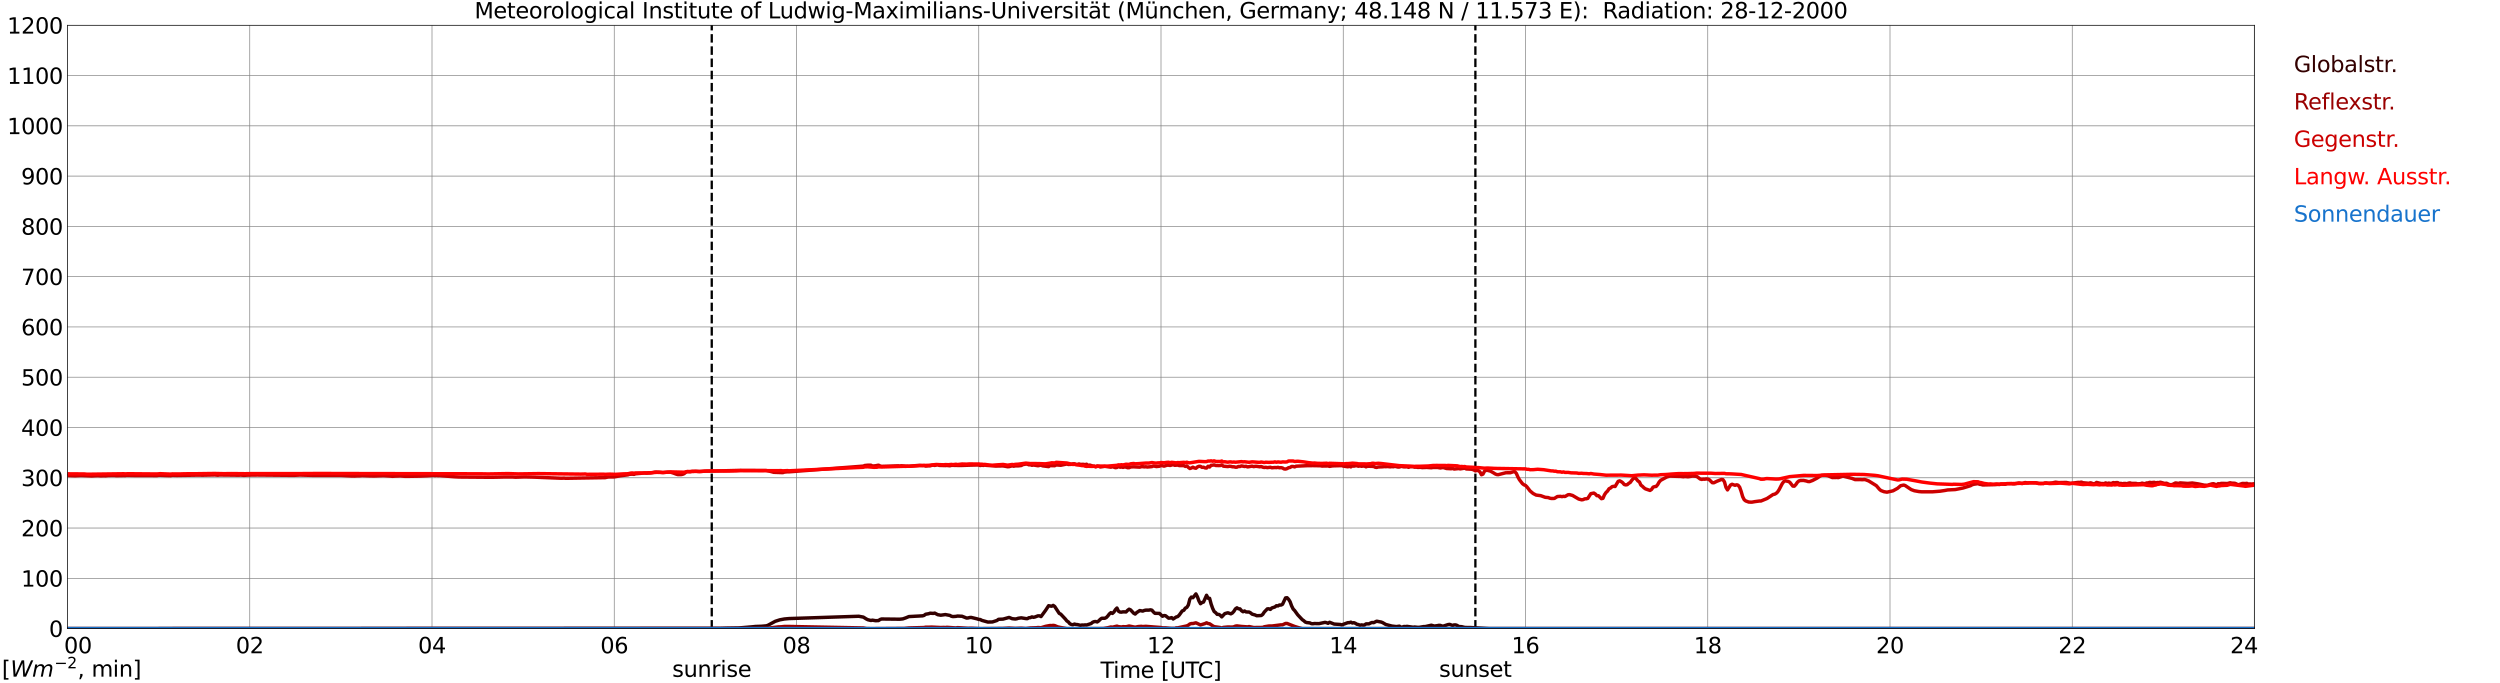 <?xml version="1.0" encoding="utf-8" standalone="no"?>
<!DOCTYPE svg PUBLIC "-//W3C//DTD SVG 1.1//EN"
  "http://www.w3.org/Graphics/SVG/1.1/DTD/svg11.dtd">
<svg xmlns:xlink="http://www.w3.org/1999/xlink" width="1085.4pt" height="296.64pt" viewBox="0 0 1085.4 296.64" xmlns="http://www.w3.org/2000/svg" version="1.1">
 <defs>
  <style type="text/css">*{stroke-linejoin: round; stroke-linecap: butt}</style>
 </defs>
 <g id="figure_1">
  <g id="patch_1">
   <path d="M 0 296.64 
L 1085.4 296.64 
L 1085.4 0 
L 0 0 
z
" style="fill: #ffffff"/>
  </g>
  <g id="axes_1">
   <g id="patch_2">
    <path d="M 29.306 272.909 
L 978.814 272.909 
L 978.814 10.976 
L 29.306 10.976 
z
" style="fill: #ffffff"/>
   </g>
   <g id="patch_3">
    <path d="M 978.814 272.909 
L 978.814 272.909 
L 978.814 10.976 
L 978.814 10.976 
z
" clip-path="url(#pb7914e8c90)" style="fill: #d3d3d3; opacity: 0.25; stroke: #d3d3d3; stroke-linejoin: miter"/>
   </g>
   <g id="matplotlib.axis_1">
    <g id="xtick_1">
     <g id="line2d_1">
      <path d="M 29.306 272.909 
L 29.306 10.976 
" clip-path="url(#pb7914e8c90)" style="fill: none; stroke: #808080; stroke-width: 0.3; stroke-linecap: square"/>
     </g>
     <g id="line2d_2"/>
     <g id="text_1">
      <!--    00 -->
      <g transform="translate(18.733 283.627) scale(0.095 -0.095)">
       <defs>
        <path id="DejaVuSans-20" transform="scale(0.016)"/>
        <path id="DejaVuSans-30" d="M 2034 4250 
Q 1547 4250 1301 3770 
Q 1056 3291 1056 2328 
Q 1056 1369 1301 889 
Q 1547 409 2034 409 
Q 2525 409 2770 889 
Q 3016 1369 3016 2328 
Q 3016 3291 2770 3770 
Q 2525 4250 2034 4250 
z
M 2034 4750 
Q 2819 4750 3233 4129 
Q 3647 3509 3647 2328 
Q 3647 1150 3233 529 
Q 2819 -91 2034 -91 
Q 1250 -91 836 529 
Q 422 1150 422 2328 
Q 422 3509 836 4129 
Q 1250 4750 2034 4750 
z
" transform="scale(0.016)"/>
       </defs>
       <use xlink:href="#DejaVuSans-20"/>
       <use xlink:href="#DejaVuSans-20" transform="translate(31.787 0)"/>
       <use xlink:href="#DejaVuSans-20" transform="translate(63.574 0)"/>
       <use xlink:href="#DejaVuSans-30" transform="translate(95.361 0)"/>
       <use xlink:href="#DejaVuSans-30" transform="translate(158.984 0)"/>
      </g>
     </g>
    </g>
    <g id="xtick_2">
     <g id="line2d_3">
      <path d="M 108.431 272.909 
L 108.431 10.976 
" clip-path="url(#pb7914e8c90)" style="fill: none; stroke: #808080; stroke-width: 0.3; stroke-linecap: square"/>
     </g>
     <g id="line2d_4"/>
     <g id="text_2">
      <!-- 02 -->
      <g transform="translate(102.387 283.627) scale(0.095 -0.095)">
       <defs>
        <path id="DejaVuSans-32" d="M 1228 531 
L 3431 531 
L 3431 0 
L 469 0 
L 469 531 
Q 828 903 1448 1529 
Q 2069 2156 2228 2338 
Q 2531 2678 2651 2914 
Q 2772 3150 2772 3378 
Q 2772 3750 2511 3984 
Q 2250 4219 1831 4219 
Q 1534 4219 1204 4116 
Q 875 4013 500 3803 
L 500 4441 
Q 881 4594 1212 4672 
Q 1544 4750 1819 4750 
Q 2544 4750 2975 4387 
Q 3406 4025 3406 3419 
Q 3406 3131 3298 2873 
Q 3191 2616 2906 2266 
Q 2828 2175 2409 1742 
Q 1991 1309 1228 531 
z
" transform="scale(0.016)"/>
       </defs>
       <use xlink:href="#DejaVuSans-30"/>
       <use xlink:href="#DejaVuSans-32" transform="translate(63.623 0)"/>
      </g>
     </g>
    </g>
    <g id="xtick_3">
     <g id="line2d_5">
      <path d="M 187.557 272.909 
L 187.557 10.976 
" clip-path="url(#pb7914e8c90)" style="fill: none; stroke: #808080; stroke-width: 0.3; stroke-linecap: square"/>
     </g>
     <g id="line2d_6"/>
     <g id="text_3">
      <!-- 04 -->
      <g transform="translate(181.513 283.627) scale(0.095 -0.095)">
       <defs>
        <path id="DejaVuSans-34" d="M 2419 4116 
L 825 1625 
L 2419 1625 
L 2419 4116 
z
M 2253 4666 
L 3047 4666 
L 3047 1625 
L 3713 1625 
L 3713 1100 
L 3047 1100 
L 3047 0 
L 2419 0 
L 2419 1100 
L 313 1100 
L 313 1709 
L 2253 4666 
z
" transform="scale(0.016)"/>
       </defs>
       <use xlink:href="#DejaVuSans-30"/>
       <use xlink:href="#DejaVuSans-34" transform="translate(63.623 0)"/>
      </g>
     </g>
    </g>
    <g id="xtick_4">
     <g id="line2d_7">
      <path d="M 266.683 272.909 
L 266.683 10.976 
" clip-path="url(#pb7914e8c90)" style="fill: none; stroke: #808080; stroke-width: 0.3; stroke-linecap: square"/>
     </g>
     <g id="line2d_8"/>
     <g id="text_4">
      <!-- 06 -->
      <g transform="translate(260.638 283.627) scale(0.095 -0.095)">
       <defs>
        <path id="DejaVuSans-36" d="M 2113 2584 
Q 1688 2584 1439 2293 
Q 1191 2003 1191 1497 
Q 1191 994 1439 701 
Q 1688 409 2113 409 
Q 2538 409 2786 701 
Q 3034 994 3034 1497 
Q 3034 2003 2786 2293 
Q 2538 2584 2113 2584 
z
M 3366 4563 
L 3366 3988 
Q 3128 4100 2886 4159 
Q 2644 4219 2406 4219 
Q 1781 4219 1451 3797 
Q 1122 3375 1075 2522 
Q 1259 2794 1537 2939 
Q 1816 3084 2150 3084 
Q 2853 3084 3261 2657 
Q 3669 2231 3669 1497 
Q 3669 778 3244 343 
Q 2819 -91 2113 -91 
Q 1303 -91 875 529 
Q 447 1150 447 2328 
Q 447 3434 972 4092 
Q 1497 4750 2381 4750 
Q 2619 4750 2861 4703 
Q 3103 4656 3366 4563 
z
" transform="scale(0.016)"/>
       </defs>
       <use xlink:href="#DejaVuSans-30"/>
       <use xlink:href="#DejaVuSans-36" transform="translate(63.623 0)"/>
      </g>
     </g>
    </g>
    <g id="xtick_5">
     <g id="line2d_9">
      <path d="M 345.808 272.909 
L 345.808 10.976 
" clip-path="url(#pb7914e8c90)" style="fill: none; stroke: #808080; stroke-width: 0.3; stroke-linecap: square"/>
     </g>
     <g id="line2d_10"/>
     <g id="text_5">
      <!-- 08 -->
      <g transform="translate(339.764 283.627) scale(0.095 -0.095)">
       <defs>
        <path id="DejaVuSans-38" d="M 2034 2216 
Q 1584 2216 1326 1975 
Q 1069 1734 1069 1313 
Q 1069 891 1326 650 
Q 1584 409 2034 409 
Q 2484 409 2743 651 
Q 3003 894 3003 1313 
Q 3003 1734 2745 1975 
Q 2488 2216 2034 2216 
z
M 1403 2484 
Q 997 2584 770 2862 
Q 544 3141 544 3541 
Q 544 4100 942 4425 
Q 1341 4750 2034 4750 
Q 2731 4750 3128 4425 
Q 3525 4100 3525 3541 
Q 3525 3141 3298 2862 
Q 3072 2584 2669 2484 
Q 3125 2378 3379 2068 
Q 3634 1759 3634 1313 
Q 3634 634 3220 271 
Q 2806 -91 2034 -91 
Q 1263 -91 848 271 
Q 434 634 434 1313 
Q 434 1759 690 2068 
Q 947 2378 1403 2484 
z
M 1172 3481 
Q 1172 3119 1398 2916 
Q 1625 2713 2034 2713 
Q 2441 2713 2670 2916 
Q 2900 3119 2900 3481 
Q 2900 3844 2670 4047 
Q 2441 4250 2034 4250 
Q 1625 4250 1398 4047 
Q 1172 3844 1172 3481 
z
" transform="scale(0.016)"/>
       </defs>
       <use xlink:href="#DejaVuSans-30"/>
       <use xlink:href="#DejaVuSans-38" transform="translate(63.623 0)"/>
      </g>
     </g>
    </g>
    <g id="xtick_6">
     <g id="line2d_11">
      <path d="M 424.934 272.909 
L 424.934 10.976 
" clip-path="url(#pb7914e8c90)" style="fill: none; stroke: #808080; stroke-width: 0.3; stroke-linecap: square"/>
     </g>
     <g id="line2d_12"/>
     <g id="text_6">
      <!-- 10 -->
      <g transform="translate(418.89 283.627) scale(0.095 -0.095)">
       <defs>
        <path id="DejaVuSans-31" d="M 794 531 
L 1825 531 
L 1825 4091 
L 703 3866 
L 703 4441 
L 1819 4666 
L 2450 4666 
L 2450 531 
L 3481 531 
L 3481 0 
L 794 0 
L 794 531 
z
" transform="scale(0.016)"/>
       </defs>
       <use xlink:href="#DejaVuSans-31"/>
       <use xlink:href="#DejaVuSans-30" transform="translate(63.623 0)"/>
      </g>
     </g>
    </g>
    <g id="xtick_7">
     <g id="line2d_13">
      <path d="M 504.06 272.909 
L 504.06 10.976 
" clip-path="url(#pb7914e8c90)" style="fill: none; stroke: #808080; stroke-width: 0.3; stroke-linecap: square"/>
     </g>
     <g id="line2d_14"/>
     <g id="text_7">
      <!-- 12 -->
      <g transform="translate(498.015 283.627) scale(0.095 -0.095)">
       <use xlink:href="#DejaVuSans-31"/>
       <use xlink:href="#DejaVuSans-32" transform="translate(63.623 0)"/>
      </g>
     </g>
    </g>
    <g id="xtick_8">
     <g id="line2d_15">
      <path d="M 583.185 272.909 
L 583.185 10.976 
" clip-path="url(#pb7914e8c90)" style="fill: none; stroke: #808080; stroke-width: 0.3; stroke-linecap: square"/>
     </g>
     <g id="line2d_16"/>
     <g id="text_8">
      <!-- 14 -->
      <g transform="translate(577.141 283.627) scale(0.095 -0.095)">
       <use xlink:href="#DejaVuSans-31"/>
       <use xlink:href="#DejaVuSans-34" transform="translate(63.623 0)"/>
      </g>
     </g>
    </g>
    <g id="xtick_9">
     <g id="line2d_17">
      <path d="M 662.311 272.909 
L 662.311 10.976 
" clip-path="url(#pb7914e8c90)" style="fill: none; stroke: #808080; stroke-width: 0.3; stroke-linecap: square"/>
     </g>
     <g id="line2d_18"/>
     <g id="text_9">
      <!-- 16 -->
      <g transform="translate(656.267 283.627) scale(0.095 -0.095)">
       <use xlink:href="#DejaVuSans-31"/>
       <use xlink:href="#DejaVuSans-36" transform="translate(63.623 0)"/>
      </g>
     </g>
    </g>
    <g id="xtick_10">
     <g id="line2d_19">
      <path d="M 741.437 272.909 
L 741.437 10.976 
" clip-path="url(#pb7914e8c90)" style="fill: none; stroke: #808080; stroke-width: 0.3; stroke-linecap: square"/>
     </g>
     <g id="line2d_20"/>
     <g id="text_10">
      <!-- 18 -->
      <g transform="translate(735.392 283.627) scale(0.095 -0.095)">
       <use xlink:href="#DejaVuSans-31"/>
       <use xlink:href="#DejaVuSans-38" transform="translate(63.623 0)"/>
      </g>
     </g>
    </g>
    <g id="xtick_11">
     <g id="line2d_21">
      <path d="M 820.562 272.909 
L 820.562 10.976 
" clip-path="url(#pb7914e8c90)" style="fill: none; stroke: #808080; stroke-width: 0.3; stroke-linecap: square"/>
     </g>
     <g id="line2d_22"/>
     <g id="text_11">
      <!-- 20 -->
      <g transform="translate(814.518 283.627) scale(0.095 -0.095)">
       <use xlink:href="#DejaVuSans-32"/>
       <use xlink:href="#DejaVuSans-30" transform="translate(63.623 0)"/>
      </g>
     </g>
    </g>
    <g id="xtick_12">
     <g id="line2d_23">
      <path d="M 899.688 272.909 
L 899.688 10.976 
" clip-path="url(#pb7914e8c90)" style="fill: none; stroke: #808080; stroke-width: 0.3; stroke-linecap: square"/>
     </g>
     <g id="line2d_24"/>
     <g id="text_12">
      <!-- 22 -->
      <g transform="translate(893.644 283.627) scale(0.095 -0.095)">
       <use xlink:href="#DejaVuSans-32"/>
       <use xlink:href="#DejaVuSans-32" transform="translate(63.623 0)"/>
      </g>
     </g>
    </g>
    <g id="xtick_13">
     <g id="line2d_25">
      <path d="M 978.814 272.909 
L 978.814 10.976 
" clip-path="url(#pb7914e8c90)" style="fill: none; stroke: #808080; stroke-width: 0.3; stroke-linecap: square"/>
     </g>
     <g id="line2d_26"/>
     <g id="text_13">
      <!-- 24    -->
      <g transform="translate(968.241 283.627) scale(0.095 -0.095)">
       <use xlink:href="#DejaVuSans-32"/>
       <use xlink:href="#DejaVuSans-34" transform="translate(63.623 0)"/>
       <use xlink:href="#DejaVuSans-20" transform="translate(127.246 0)"/>
       <use xlink:href="#DejaVuSans-20" transform="translate(159.033 0)"/>
       <use xlink:href="#DejaVuSans-20" transform="translate(190.82 0)"/>
      </g>
     </g>
    </g>
    <g id="text_14">
     <!-- Time [UTC] -->
     <g transform="translate(477.806 294.322) scale(0.095 -0.095)">
      <defs>
       <path id="DejaVuSans-54" d="M -19 4666 
L 3928 4666 
L 3928 4134 
L 2272 4134 
L 2272 0 
L 1638 0 
L 1638 4134 
L -19 4134 
L -19 4666 
z
" transform="scale(0.016)"/>
       <path id="DejaVuSans-69" d="M 603 3500 
L 1178 3500 
L 1178 0 
L 603 0 
L 603 3500 
z
M 603 4863 
L 1178 4863 
L 1178 4134 
L 603 4134 
L 603 4863 
z
" transform="scale(0.016)"/>
       <path id="DejaVuSans-6d" d="M 3328 2828 
Q 3544 3216 3844 3400 
Q 4144 3584 4550 3584 
Q 5097 3584 5394 3201 
Q 5691 2819 5691 2113 
L 5691 0 
L 5113 0 
L 5113 2094 
Q 5113 2597 4934 2840 
Q 4756 3084 4391 3084 
Q 3944 3084 3684 2787 
Q 3425 2491 3425 1978 
L 3425 0 
L 2847 0 
L 2847 2094 
Q 2847 2600 2669 2842 
Q 2491 3084 2119 3084 
Q 1678 3084 1418 2786 
Q 1159 2488 1159 1978 
L 1159 0 
L 581 0 
L 581 3500 
L 1159 3500 
L 1159 2956 
Q 1356 3278 1631 3431 
Q 1906 3584 2284 3584 
Q 2666 3584 2933 3390 
Q 3200 3197 3328 2828 
z
" transform="scale(0.016)"/>
       <path id="DejaVuSans-65" d="M 3597 1894 
L 3597 1613 
L 953 1613 
Q 991 1019 1311 708 
Q 1631 397 2203 397 
Q 2534 397 2845 478 
Q 3156 559 3463 722 
L 3463 178 
Q 3153 47 2828 -22 
Q 2503 -91 2169 -91 
Q 1331 -91 842 396 
Q 353 884 353 1716 
Q 353 2575 817 3079 
Q 1281 3584 2069 3584 
Q 2775 3584 3186 3129 
Q 3597 2675 3597 1894 
z
M 3022 2063 
Q 3016 2534 2758 2815 
Q 2500 3097 2075 3097 
Q 1594 3097 1305 2825 
Q 1016 2553 972 2059 
L 3022 2063 
z
" transform="scale(0.016)"/>
       <path id="DejaVuSans-5b" d="M 550 4863 
L 1875 4863 
L 1875 4416 
L 1125 4416 
L 1125 -397 
L 1875 -397 
L 1875 -844 
L 550 -844 
L 550 4863 
z
" transform="scale(0.016)"/>
       <path id="DejaVuSans-55" d="M 556 4666 
L 1191 4666 
L 1191 1831 
Q 1191 1081 1462 751 
Q 1734 422 2344 422 
Q 2950 422 3222 751 
Q 3494 1081 3494 1831 
L 3494 4666 
L 4128 4666 
L 4128 1753 
Q 4128 841 3676 375 
Q 3225 -91 2344 -91 
Q 1459 -91 1007 375 
Q 556 841 556 1753 
L 556 4666 
z
" transform="scale(0.016)"/>
       <path id="DejaVuSans-43" d="M 4122 4306 
L 4122 3641 
Q 3803 3938 3442 4084 
Q 3081 4231 2675 4231 
Q 1875 4231 1450 3742 
Q 1025 3253 1025 2328 
Q 1025 1406 1450 917 
Q 1875 428 2675 428 
Q 3081 428 3442 575 
Q 3803 722 4122 1019 
L 4122 359 
Q 3791 134 3420 21 
Q 3050 -91 2638 -91 
Q 1578 -91 968 557 
Q 359 1206 359 2328 
Q 359 3453 968 4101 
Q 1578 4750 2638 4750 
Q 3056 4750 3426 4639 
Q 3797 4528 4122 4306 
z
" transform="scale(0.016)"/>
       <path id="DejaVuSans-5d" d="M 1947 4863 
L 1947 -844 
L 622 -844 
L 622 -397 
L 1369 -397 
L 1369 4416 
L 622 4416 
L 622 4863 
L 1947 4863 
z
" transform="scale(0.016)"/>
      </defs>
      <use xlink:href="#DejaVuSans-54"/>
      <use xlink:href="#DejaVuSans-69" transform="translate(57.959 0)"/>
      <use xlink:href="#DejaVuSans-6d" transform="translate(85.742 0)"/>
      <use xlink:href="#DejaVuSans-65" transform="translate(183.154 0)"/>
      <use xlink:href="#DejaVuSans-20" transform="translate(244.678 0)"/>
      <use xlink:href="#DejaVuSans-5b" transform="translate(276.465 0)"/>
      <use xlink:href="#DejaVuSans-55" transform="translate(315.479 0)"/>
      <use xlink:href="#DejaVuSans-54" transform="translate(388.672 0)"/>
      <use xlink:href="#DejaVuSans-43" transform="translate(443.881 0)"/>
      <use xlink:href="#DejaVuSans-5d" transform="translate(513.705 0)"/>
     </g>
    </g>
   </g>
   <g id="matplotlib.axis_2">
    <g id="ytick_1">
     <g id="line2d_27">
      <path d="M 29.306 272.909 
L 978.814 272.909 
" clip-path="url(#pb7914e8c90)" style="fill: none; stroke: #808080; stroke-width: 0.3; stroke-linecap: square"/>
     </g>
     <g id="line2d_28"/>
     <g id="text_15">
      <!-- 0 -->
      <g transform="translate(21.261 276.518) scale(0.095 -0.095)">
       <use xlink:href="#DejaVuSans-30"/>
      </g>
     </g>
    </g>
    <g id="ytick_2">
     <g id="line2d_29">
      <path d="M 29.306 251.081 
L 978.814 251.081 
" clip-path="url(#pb7914e8c90)" style="fill: none; stroke: #808080; stroke-width: 0.3; stroke-linecap: square"/>
     </g>
     <g id="line2d_30"/>
     <g id="text_16">
      <!-- 100 -->
      <g transform="translate(9.173 254.69) scale(0.095 -0.095)">
       <use xlink:href="#DejaVuSans-31"/>
       <use xlink:href="#DejaVuSans-30" transform="translate(63.623 0)"/>
       <use xlink:href="#DejaVuSans-30" transform="translate(127.246 0)"/>
      </g>
     </g>
    </g>
    <g id="ytick_3">
     <g id="line2d_31">
      <path d="M 29.306 229.253 
L 978.814 229.253 
" clip-path="url(#pb7914e8c90)" style="fill: none; stroke: #808080; stroke-width: 0.3; stroke-linecap: square"/>
     </g>
     <g id="line2d_32"/>
     <g id="text_17">
      <!-- 200 -->
      <g transform="translate(9.173 232.863) scale(0.095 -0.095)">
       <use xlink:href="#DejaVuSans-32"/>
       <use xlink:href="#DejaVuSans-30" transform="translate(63.623 0)"/>
       <use xlink:href="#DejaVuSans-30" transform="translate(127.246 0)"/>
      </g>
     </g>
    </g>
    <g id="ytick_4">
     <g id="line2d_33">
      <path d="M 29.306 207.426 
L 978.814 207.426 
" clip-path="url(#pb7914e8c90)" style="fill: none; stroke: #808080; stroke-width: 0.3; stroke-linecap: square"/>
     </g>
     <g id="line2d_34"/>
     <g id="text_18">
      <!-- 300 -->
      <g transform="translate(9.173 211.035) scale(0.095 -0.095)">
       <defs>
        <path id="DejaVuSans-33" d="M 2597 2516 
Q 3050 2419 3304 2112 
Q 3559 1806 3559 1356 
Q 3559 666 3084 287 
Q 2609 -91 1734 -91 
Q 1441 -91 1130 -33 
Q 819 25 488 141 
L 488 750 
Q 750 597 1062 519 
Q 1375 441 1716 441 
Q 2309 441 2620 675 
Q 2931 909 2931 1356 
Q 2931 1769 2642 2001 
Q 2353 2234 1838 2234 
L 1294 2234 
L 1294 2753 
L 1863 2753 
Q 2328 2753 2575 2939 
Q 2822 3125 2822 3475 
Q 2822 3834 2567 4026 
Q 2313 4219 1838 4219 
Q 1578 4219 1281 4162 
Q 984 4106 628 3988 
L 628 4550 
Q 988 4650 1302 4700 
Q 1616 4750 1894 4750 
Q 2613 4750 3031 4423 
Q 3450 4097 3450 3541 
Q 3450 3153 3228 2886 
Q 3006 2619 2597 2516 
z
" transform="scale(0.016)"/>
       </defs>
       <use xlink:href="#DejaVuSans-33"/>
       <use xlink:href="#DejaVuSans-30" transform="translate(63.623 0)"/>
       <use xlink:href="#DejaVuSans-30" transform="translate(127.246 0)"/>
      </g>
     </g>
    </g>
    <g id="ytick_5">
     <g id="line2d_35">
      <path d="M 29.306 185.598 
L 978.814 185.598 
" clip-path="url(#pb7914e8c90)" style="fill: none; stroke: #808080; stroke-width: 0.3; stroke-linecap: square"/>
     </g>
     <g id="line2d_36"/>
     <g id="text_19">
      <!-- 400 -->
      <g transform="translate(9.173 189.207) scale(0.095 -0.095)">
       <use xlink:href="#DejaVuSans-34"/>
       <use xlink:href="#DejaVuSans-30" transform="translate(63.623 0)"/>
       <use xlink:href="#DejaVuSans-30" transform="translate(127.246 0)"/>
      </g>
     </g>
    </g>
    <g id="ytick_6">
     <g id="line2d_37">
      <path d="M 29.306 163.77 
L 978.814 163.77 
" clip-path="url(#pb7914e8c90)" style="fill: none; stroke: #808080; stroke-width: 0.3; stroke-linecap: square"/>
     </g>
     <g id="line2d_38"/>
     <g id="text_20">
      <!-- 500 -->
      <g transform="translate(9.173 167.379) scale(0.095 -0.095)">
       <defs>
        <path id="DejaVuSans-35" d="M 691 4666 
L 3169 4666 
L 3169 4134 
L 1269 4134 
L 1269 2991 
Q 1406 3038 1543 3061 
Q 1681 3084 1819 3084 
Q 2600 3084 3056 2656 
Q 3513 2228 3513 1497 
Q 3513 744 3044 326 
Q 2575 -91 1722 -91 
Q 1428 -91 1123 -41 
Q 819 9 494 109 
L 494 744 
Q 775 591 1075 516 
Q 1375 441 1709 441 
Q 2250 441 2565 725 
Q 2881 1009 2881 1497 
Q 2881 1984 2565 2268 
Q 2250 2553 1709 2553 
Q 1456 2553 1204 2497 
Q 953 2441 691 2322 
L 691 4666 
z
" transform="scale(0.016)"/>
       </defs>
       <use xlink:href="#DejaVuSans-35"/>
       <use xlink:href="#DejaVuSans-30" transform="translate(63.623 0)"/>
       <use xlink:href="#DejaVuSans-30" transform="translate(127.246 0)"/>
      </g>
     </g>
    </g>
    <g id="ytick_7">
     <g id="line2d_39">
      <path d="M 29.306 141.942 
L 978.814 141.942 
" clip-path="url(#pb7914e8c90)" style="fill: none; stroke: #808080; stroke-width: 0.3; stroke-linecap: square"/>
     </g>
     <g id="line2d_40"/>
     <g id="text_21">
      <!-- 600 -->
      <g transform="translate(9.173 145.551) scale(0.095 -0.095)">
       <use xlink:href="#DejaVuSans-36"/>
       <use xlink:href="#DejaVuSans-30" transform="translate(63.623 0)"/>
       <use xlink:href="#DejaVuSans-30" transform="translate(127.246 0)"/>
      </g>
     </g>
    </g>
    <g id="ytick_8">
     <g id="line2d_41">
      <path d="M 29.306 120.114 
L 978.814 120.114 
" clip-path="url(#pb7914e8c90)" style="fill: none; stroke: #808080; stroke-width: 0.3; stroke-linecap: square"/>
     </g>
     <g id="line2d_42"/>
     <g id="text_22">
      <!-- 700 -->
      <g transform="translate(9.173 123.724) scale(0.095 -0.095)">
       <defs>
        <path id="DejaVuSans-37" d="M 525 4666 
L 3525 4666 
L 3525 4397 
L 1831 0 
L 1172 0 
L 2766 4134 
L 525 4134 
L 525 4666 
z
" transform="scale(0.016)"/>
       </defs>
       <use xlink:href="#DejaVuSans-37"/>
       <use xlink:href="#DejaVuSans-30" transform="translate(63.623 0)"/>
       <use xlink:href="#DejaVuSans-30" transform="translate(127.246 0)"/>
      </g>
     </g>
    </g>
    <g id="ytick_9">
     <g id="line2d_43">
      <path d="M 29.306 98.287 
L 978.814 98.287 
" clip-path="url(#pb7914e8c90)" style="fill: none; stroke: #808080; stroke-width: 0.3; stroke-linecap: square"/>
     </g>
     <g id="line2d_44"/>
     <g id="text_23">
      <!-- 800 -->
      <g transform="translate(9.173 101.896) scale(0.095 -0.095)">
       <use xlink:href="#DejaVuSans-38"/>
       <use xlink:href="#DejaVuSans-30" transform="translate(63.623 0)"/>
       <use xlink:href="#DejaVuSans-30" transform="translate(127.246 0)"/>
      </g>
     </g>
    </g>
    <g id="ytick_10">
     <g id="line2d_45">
      <path d="M 29.306 76.459 
L 978.814 76.459 
" clip-path="url(#pb7914e8c90)" style="fill: none; stroke: #808080; stroke-width: 0.3; stroke-linecap: square"/>
     </g>
     <g id="line2d_46"/>
     <g id="text_24">
      <!-- 900 -->
      <g transform="translate(9.173 80.068) scale(0.095 -0.095)">
       <defs>
        <path id="DejaVuSans-39" d="M 703 97 
L 703 672 
Q 941 559 1184 500 
Q 1428 441 1663 441 
Q 2288 441 2617 861 
Q 2947 1281 2994 2138 
Q 2813 1869 2534 1725 
Q 2256 1581 1919 1581 
Q 1219 1581 811 2004 
Q 403 2428 403 3163 
Q 403 3881 828 4315 
Q 1253 4750 1959 4750 
Q 2769 4750 3195 4129 
Q 3622 3509 3622 2328 
Q 3622 1225 3098 567 
Q 2575 -91 1691 -91 
Q 1453 -91 1209 -44 
Q 966 3 703 97 
z
M 1959 2075 
Q 2384 2075 2632 2365 
Q 2881 2656 2881 3163 
Q 2881 3666 2632 3958 
Q 2384 4250 1959 4250 
Q 1534 4250 1286 3958 
Q 1038 3666 1038 3163 
Q 1038 2656 1286 2365 
Q 1534 2075 1959 2075 
z
" transform="scale(0.016)"/>
       </defs>
       <use xlink:href="#DejaVuSans-39"/>
       <use xlink:href="#DejaVuSans-30" transform="translate(63.623 0)"/>
       <use xlink:href="#DejaVuSans-30" transform="translate(127.246 0)"/>
      </g>
     </g>
    </g>
    <g id="ytick_11">
     <g id="line2d_47">
      <path d="M 29.306 54.631 
L 978.814 54.631 
" clip-path="url(#pb7914e8c90)" style="fill: none; stroke: #808080; stroke-width: 0.3; stroke-linecap: square"/>
     </g>
     <g id="line2d_48"/>
     <g id="text_25">
      <!-- 1000 -->
      <g transform="translate(3.128 58.24) scale(0.095 -0.095)">
       <use xlink:href="#DejaVuSans-31"/>
       <use xlink:href="#DejaVuSans-30" transform="translate(63.623 0)"/>
       <use xlink:href="#DejaVuSans-30" transform="translate(127.246 0)"/>
       <use xlink:href="#DejaVuSans-30" transform="translate(190.869 0)"/>
      </g>
     </g>
    </g>
    <g id="ytick_12">
     <g id="line2d_49">
      <path d="M 29.306 32.803 
L 978.814 32.803 
" clip-path="url(#pb7914e8c90)" style="fill: none; stroke: #808080; stroke-width: 0.3; stroke-linecap: square"/>
     </g>
     <g id="line2d_50"/>
     <g id="text_26">
      <!-- 1100 -->
      <g transform="translate(3.128 36.413) scale(0.095 -0.095)">
       <use xlink:href="#DejaVuSans-31"/>
       <use xlink:href="#DejaVuSans-31" transform="translate(63.623 0)"/>
       <use xlink:href="#DejaVuSans-30" transform="translate(127.246 0)"/>
       <use xlink:href="#DejaVuSans-30" transform="translate(190.869 0)"/>
      </g>
     </g>
    </g>
    <g id="ytick_13">
     <g id="line2d_51">
      <path d="M 29.306 10.976 
L 978.814 10.976 
" clip-path="url(#pb7914e8c90)" style="fill: none; stroke: #808080; stroke-width: 0.3; stroke-linecap: square"/>
     </g>
     <g id="line2d_52"/>
     <g id="text_27">
      <!-- 1200 -->
      <g transform="translate(3.128 14.585) scale(0.095 -0.095)">
       <use xlink:href="#DejaVuSans-31"/>
       <use xlink:href="#DejaVuSans-32" transform="translate(63.623 0)"/>
       <use xlink:href="#DejaVuSans-30" transform="translate(127.246 0)"/>
       <use xlink:href="#DejaVuSans-30" transform="translate(190.869 0)"/>
      </g>
     </g>
    </g>
   </g>
   <g id="line2d_53">
    <path d="M 309.015 272.909 
L 309.015 10.976 
" clip-path="url(#pb7914e8c90)" style="fill: none; stroke-dasharray: 3.7,1.6; stroke-dashoffset: 0; stroke: #000000"/>
   </g>
   <g id="line2d_54">
    <path d="M 640.552 272.909 
L 640.552 10.976 
" clip-path="url(#pb7914e8c90)" style="fill: none; stroke-dasharray: 3.7,1.6; stroke-dashoffset: 0; stroke: #000000"/>
   </g>
   <g id="line2d_55">
    <path d="M 29.306 272.909 
L 312.839 272.815 
L 315.477 272.723 
L 320.752 272.632 
L 326.686 272.127 
L 328.005 271.99 
L 330.643 271.898 
L 332.621 271.717 
L 333.28 271.534 
L 336.577 269.748 
L 338.555 269.109 
L 340.533 268.742 
L 342.512 268.559 
L 372.843 267.554 
L 374.821 267.921 
L 376.14 268.744 
L 376.799 269.065 
L 378.118 269.386 
L 378.777 269.248 
L 380.096 269.477 
L 381.415 269.432 
L 382.074 268.973 
L 382.734 268.744 
L 390.646 268.836 
L 391.965 268.698 
L 393.284 268.242 
L 394.603 267.692 
L 400.537 267.371 
L 401.196 267.188 
L 401.856 266.686 
L 403.175 266.457 
L 403.834 266.227 
L 405.153 266.319 
L 405.812 266.181 
L 407.131 266.869 
L 408.45 267.098 
L 410.428 266.823 
L 412.406 267.188 
L 413.065 267.554 
L 413.725 267.692 
L 415.043 267.6 
L 415.703 267.463 
L 417.681 267.554 
L 419.659 268.334 
L 420.318 268.288 
L 420.978 268.105 
L 421.637 268.059 
L 424.275 268.698 
L 424.934 268.927 
L 425.593 268.973 
L 426.253 269.34 
L 428.89 270.071 
L 430.869 270.025 
L 432.847 269.386 
L 433.506 268.882 
L 435.484 268.79 
L 438.122 268.059 
L 439.44 268.607 
L 440.759 268.744 
L 441.419 268.652 
L 442.078 268.423 
L 443.397 268.242 
L 445.375 268.561 
L 446.034 268.607 
L 446.694 268.196 
L 447.353 268.15 
L 448.012 267.829 
L 448.672 268.013 
L 449.331 267.875 
L 450.65 267.371 
L 451.309 267.371 
L 451.969 267.692 
L 453.947 264.992 
L 455.266 262.979 
L 456.584 263.209 
L 457.244 262.842 
L 457.903 263.298 
L 459.881 266.319 
L 460.541 266.64 
L 462.519 268.744 
L 463.178 269.569 
L 463.838 270.025 
L 464.497 270.805 
L 465.156 271.123 
L 465.816 271.261 
L 466.475 270.942 
L 467.134 271.123 
L 467.794 271.169 
L 469.113 271.49 
L 469.772 271.352 
L 470.431 271.398 
L 471.091 271.307 
L 471.75 271.352 
L 473.728 270.713 
L 474.388 270.163 
L 475.047 269.888 
L 475.706 269.842 
L 476.366 270.025 
L 477.025 269.569 
L 477.685 268.882 
L 478.344 268.423 
L 479.663 268.423 
L 480.322 268.105 
L 480.981 267.417 
L 481.641 266.548 
L 482.3 265.998 
L 482.96 266.319 
L 483.619 265.725 
L 484.278 264.671 
L 484.938 263.986 
L 485.597 265.359 
L 486.256 265.725 
L 486.916 265.771 
L 487.575 265.634 
L 488.894 265.679 
L 489.553 264.992 
L 490.213 264.49 
L 490.872 264.809 
L 492.191 266.227 
L 492.85 266.594 
L 493.51 265.952 
L 494.828 265.084 
L 496.147 265.313 
L 496.807 265.038 
L 497.466 264.9 
L 498.785 264.9 
L 499.444 264.763 
L 500.103 264.9 
L 500.763 265.679 
L 501.422 266.273 
L 503.4 266.319 
L 504.719 267.554 
L 505.379 267.234 
L 506.038 267.325 
L 507.357 268.38 
L 508.016 268.334 
L 508.675 268.15 
L 509.335 268.744 
L 510.654 267.875 
L 511.313 267.692 
L 511.972 267.052 
L 513.291 265.221 
L 513.95 264.992 
L 514.61 264.031 
L 515.269 263.711 
L 515.929 262.658 
L 516.588 260.096 
L 517.247 259.227 
L 517.907 259.5 
L 519.226 257.854 
L 519.885 259.135 
L 520.544 260.919 
L 521.204 262.108 
L 521.863 261.606 
L 522.522 261.377 
L 523.841 258.448 
L 524.501 259.729 
L 525.16 259.775 
L 525.819 262.246 
L 526.479 264.123 
L 527.138 265.496 
L 527.797 265.998 
L 528.457 266.732 
L 529.116 266.732 
L 529.776 267.098 
L 530.435 267.829 
L 531.754 266.411 
L 533.073 266.044 
L 534.391 266.502 
L 535.051 266.136 
L 535.71 265.404 
L 536.369 264.352 
L 537.029 263.894 
L 537.688 264.306 
L 538.348 264.352 
L 539.007 265.129 
L 539.666 265.588 
L 540.326 265.267 
L 540.985 265.679 
L 542.304 265.725 
L 542.963 266.09 
L 543.623 266.64 
L 544.941 267.007 
L 545.601 267.325 
L 547.579 267.234 
L 548.238 266.732 
L 548.898 265.725 
L 550.216 264.352 
L 550.876 264.306 
L 551.535 264.579 
L 552.195 263.94 
L 553.513 263.527 
L 554.173 262.979 
L 554.832 263.071 
L 555.491 262.658 
L 556.151 262.704 
L 556.81 262.383 
L 558.129 259.592 
L 558.788 259.5 
L 559.448 260.188 
L 560.107 261.24 
L 560.766 263.071 
L 561.426 264.398 
L 562.085 265.084 
L 563.404 266.915 
L 565.382 269.019 
L 566.042 269.477 
L 566.701 270.071 
L 567.36 270.3 
L 568.679 270.438 
L 569.338 270.759 
L 569.998 270.805 
L 570.657 270.713 
L 572.635 270.759 
L 573.954 270.484 
L 575.273 270.209 
L 575.932 270.346 
L 576.592 270.621 
L 577.251 270.163 
L 579.229 270.942 
L 581.867 271.123 
L 582.526 271.307 
L 585.164 270.346 
L 585.823 270.346 
L 586.482 270.117 
L 587.142 270.484 
L 587.801 270.346 
L 588.46 270.621 
L 589.12 271.032 
L 589.779 271.169 
L 590.439 271.444 
L 591.098 271.307 
L 591.757 271.398 
L 592.417 271.352 
L 593.076 270.85 
L 594.395 270.85 
L 595.054 270.484 
L 595.714 270.255 
L 596.373 270.346 
L 597.692 269.704 
L 599.67 270.071 
L 600.329 270.346 
L 601.648 271.123 
L 604.286 271.811 
L 606.264 272.04 
L 607.582 271.857 
L 608.242 272.313 
L 608.901 272.223 
L 609.561 271.994 
L 610.22 272.04 
L 610.879 271.948 
L 613.517 272.313 
L 614.176 272.223 
L 615.495 272.359 
L 616.154 272.359 
L 618.133 272.04 
L 618.792 272.04 
L 621.429 271.444 
L 622.748 271.811 
L 624.067 271.628 
L 624.726 271.49 
L 625.386 271.536 
L 626.045 271.811 
L 626.705 271.811 
L 628.683 271.169 
L 629.342 271.077 
L 630.661 271.536 
L 631.32 271.307 
L 631.98 271.307 
L 632.639 271.536 
L 633.298 271.994 
L 634.617 272.086 
L 635.936 272.405 
L 637.255 272.45 
L 638.573 272.45 
L 646.486 272.909 
L 978.154 272.909 
L 978.154 272.909 
" clip-path="url(#pb7914e8c90)" style="fill: none; stroke: #330000; stroke-width: 1.5; stroke-linecap: square"/>
   </g>
   <g id="line2d_56">
    <path d="M 29.306 272.909 
L 326.686 272.824 
L 328.005 272.824 
L 333.28 272.73 
L 337.896 272.173 
L 339.215 272.125 
L 340.533 271.985 
L 342.512 271.985 
L 374.821 272.629 
L 376.14 272.863 
L 378.118 272.909 
L 392.624 272.815 
L 394.603 272.629 
L 401.196 272.444 
L 401.856 272.304 
L 403.175 272.304 
L 404.493 272.256 
L 408.45 272.444 
L 409.768 272.396 
L 410.428 272.444 
L 411.087 272.35 
L 415.043 272.629 
L 415.703 272.49 
L 420.318 272.769 
L 421.637 272.723 
L 425.593 272.909 
L 435.484 272.815 
L 438.122 272.675 
L 440.759 272.815 
L 443.397 272.723 
L 444.716 272.815 
L 445.375 272.863 
L 447.353 272.629 
L 449.991 272.536 
L 450.65 272.444 
L 451.969 272.536 
L 453.947 271.931 
L 455.925 271.56 
L 456.584 271.606 
L 457.244 271.512 
L 457.903 271.606 
L 459.222 272.164 
L 460.541 272.444 
L 463.178 272.909 
L 479.003 272.863 
L 480.981 272.536 
L 482.3 272.21 
L 482.96 272.304 
L 484.938 271.839 
L 485.597 272.071 
L 486.916 272.21 
L 487.575 272.071 
L 488.894 272.119 
L 490.213 271.791 
L 492.85 272.304 
L 494.169 272.025 
L 495.488 271.931 
L 496.147 272.025 
L 497.466 271.931 
L 504.06 272.444 
L 504.719 272.584 
L 506.038 272.584 
L 508.016 272.769 
L 509.994 272.815 
L 510.654 272.584 
L 511.313 272.584 
L 515.269 271.745 
L 515.929 271.42 
L 516.588 270.907 
L 517.247 270.722 
L 517.907 270.722 
L 519.226 270.396 
L 521.204 271.326 
L 523.182 270.722 
L 523.841 270.396 
L 524.501 270.722 
L 525.16 270.816 
L 526.479 271.7 
L 527.138 272.071 
L 528.457 272.256 
L 529.776 272.444 
L 530.435 272.675 
L 531.094 272.396 
L 533.073 272.21 
L 535.051 272.256 
L 535.71 272.119 
L 536.369 271.839 
L 537.029 271.745 
L 539.007 271.979 
L 540.326 272.071 
L 541.644 272.164 
L 542.304 272.025 
L 543.623 272.304 
L 544.282 272.444 
L 548.238 272.396 
L 548.898 272.119 
L 550.876 271.791 
L 552.195 271.791 
L 556.151 271.28 
L 556.81 271.28 
L 558.129 270.676 
L 558.788 270.676 
L 562.085 271.979 
L 564.063 272.584 
L 565.382 272.909 
L 978.154 272.909 
L 978.154 272.909 
" clip-path="url(#pb7914e8c90)" style="fill: none; stroke: #990000; stroke-width: 1.5; stroke-linecap: square"/>
   </g>
   <g id="line2d_57">
    <path d="M 29.306 206.439 
L 32.603 206.579 
L 35.24 206.445 
L 39.856 206.657 
L 41.175 206.574 
L 42.493 206.511 
L 43.812 206.618 
L 45.131 206.552 
L 45.79 206.6 
L 47.109 206.452 
L 49.747 206.435 
L 50.406 206.522 
L 53.703 206.467 
L 54.362 206.485 
L 55.022 206.382 
L 58.319 206.454 
L 60.956 206.459 
L 68.209 206.48 
L 68.869 206.338 
L 70.187 206.363 
L 71.506 206.435 
L 74.144 206.515 
L 74.803 206.367 
L 76.781 206.424 
L 78.1 206.4 
L 80.078 206.373 
L 86.013 206.28 
L 87.991 206.312 
L 93.266 206.205 
L 94.584 206.325 
L 95.244 206.234 
L 97.881 206.249 
L 103.816 206.319 
L 104.475 206.26 
L 105.794 206.38 
L 107.772 206.284 
L 111.728 206.24 
L 127.553 206.384 
L 130.191 206.251 
L 135.466 206.389 
L 147.994 206.397 
L 149.972 206.511 
L 152.61 206.655 
L 153.929 206.683 
L 155.247 206.59 
L 155.907 206.618 
L 157.226 206.487 
L 160.523 206.629 
L 162.501 206.664 
L 166.457 206.509 
L 169.754 206.727 
L 170.413 206.803 
L 171.732 206.701 
L 173.051 206.664 
L 173.71 206.611 
L 175.688 206.797 
L 177.666 206.801 
L 180.304 206.753 
L 182.282 206.72 
L 185.579 206.576 
L 187.557 206.426 
L 188.216 206.378 
L 188.876 206.507 
L 189.535 206.4 
L 190.195 206.507 
L 190.854 206.469 
L 192.173 206.592 
L 196.129 206.908 
L 197.448 207.009 
L 199.426 207.107 
L 213.273 207.227 
L 216.57 207.159 
L 218.548 207.105 
L 222.504 207.098 
L 223.823 207.188 
L 227.779 207.052 
L 231.736 207.153 
L 243.604 207.633 
L 244.923 207.583 
L 245.583 207.663 
L 248.22 207.613 
L 262.726 207.375 
L 264.045 207.089 
L 266.023 207.065 
L 266.683 207.05 
L 269.32 206.579 
L 270.639 206.408 
L 272.617 206.162 
L 273.277 205.919 
L 274.595 205.865 
L 275.255 205.961 
L 275.914 205.699 
L 278.552 205.47 
L 279.87 205.354 
L 280.53 205.437 
L 282.508 205.343 
L 284.486 204.937 
L 286.464 205.005 
L 287.783 205.177 
L 289.761 204.99 
L 291.08 204.981 
L 292.399 205.404 
L 293.717 205.906 
L 294.377 206.07 
L 295.696 206.055 
L 296.355 205.924 
L 297.014 205.647 
L 297.674 205.079 
L 298.333 204.771 
L 299.652 204.826 
L 300.311 204.653 
L 302.289 204.599 
L 303.608 204.723 
L 306.246 204.533 
L 311.521 204.468 
L 319.433 204.26 
L 321.411 204.208 
L 324.049 204.228 
L 326.027 204.217 
L 327.346 204.236 
L 332.621 204.267 
L 334.599 204.693 
L 335.918 205.062 
L 339.874 205.203 
L 340.533 204.972 
L 341.852 204.843 
L 342.512 204.856 
L 374.821 202.368 
L 375.481 202.093 
L 376.799 201.969 
L 378.118 201.962 
L 378.777 202.34 
L 380.096 202.222 
L 381.415 201.955 
L 382.074 202.294 
L 382.734 202.468 
L 389.987 202.237 
L 390.646 202.333 
L 391.306 202.215 
L 393.284 202.385 
L 394.603 202.429 
L 399.218 202.017 
L 400.537 202.15 
L 401.196 202.1 
L 401.856 202.361 
L 403.175 202.252 
L 403.834 202.255 
L 404.493 202.019 
L 405.153 201.938 
L 405.812 202.067 
L 407.131 201.776 
L 407.79 202.062 
L 410.428 202.137 
L 411.087 202.08 
L 412.406 202.22 
L 413.065 202.025 
L 417.022 202.104 
L 420.978 201.964 
L 424.275 201.883 
L 424.934 201.879 
L 425.593 202.124 
L 426.253 201.958 
L 426.912 202.069 
L 427.572 201.918 
L 428.231 202.041 
L 429.55 202.128 
L 432.187 202.351 
L 435.484 202.292 
L 436.803 202.512 
L 437.462 202.645 
L 438.122 202.599 
L 439.44 202.244 
L 440.1 202.42 
L 440.759 202.279 
L 442.078 202.263 
L 443.397 202.115 
L 444.056 201.72 
L 445.375 201.491 
L 446.034 201.504 
L 446.694 201.809 
L 447.353 201.766 
L 448.012 202.03 
L 448.672 201.892 
L 450.65 202.209 
L 451.969 201.938 
L 452.628 202.255 
L 455.266 202.584 
L 455.925 202.148 
L 457.903 202.2 
L 458.563 201.855 
L 460.541 202.006 
L 463.178 201.453 
L 463.838 201.652 
L 465.156 201.598 
L 465.816 201.366 
L 466.475 201.349 
L 467.134 201.593 
L 467.794 201.628 
L 468.453 201.429 
L 469.113 201.613 
L 470.431 201.598 
L 471.091 201.731 
L 471.75 201.543 
L 472.409 202.113 
L 473.069 201.89 
L 474.388 202.327 
L 475.047 202.348 
L 475.706 202.674 
L 476.366 202.287 
L 477.025 202.41 
L 477.685 202.752 
L 479.663 202.451 
L 482.3 202.837 
L 482.96 202.615 
L 484.278 203.049 
L 484.938 202.953 
L 485.597 202.471 
L 486.256 202.853 
L 486.916 202.761 
L 487.575 202.918 
L 488.235 202.728 
L 488.894 202.809 
L 489.553 203.062 
L 490.213 203.058 
L 490.872 202.733 
L 492.191 202.674 
L 494.828 202.822 
L 495.488 202.628 
L 496.147 202.608 
L 496.807 202.711 
L 497.466 202.647 
L 498.125 202.765 
L 500.103 202.584 
L 500.763 202.296 
L 502.082 202.56 
L 503.4 202.414 
L 504.06 202.124 
L 504.719 202.198 
L 505.379 202.39 
L 506.697 201.962 
L 507.357 201.96 
L 508.016 202.084 
L 509.335 201.724 
L 509.994 202.021 
L 511.313 201.918 
L 511.972 202.134 
L 513.95 202.143 
L 514.61 202.497 
L 515.269 202.261 
L 515.929 202.922 
L 516.588 203.409 
L 517.247 203.193 
L 517.907 202.835 
L 518.566 203.178 
L 519.226 203.3 
L 519.885 202.728 
L 520.544 202.438 
L 521.204 202.475 
L 521.863 202.905 
L 522.522 202.829 
L 523.182 203.145 
L 523.841 203.206 
L 524.501 202.425 
L 525.16 202.754 
L 525.819 201.997 
L 526.479 201.973 
L 527.138 201.831 
L 527.797 202.095 
L 529.116 202.139 
L 529.776 202.121 
L 530.435 201.825 
L 531.094 202.392 
L 533.073 202.571 
L 533.732 202.434 
L 534.391 202.473 
L 535.051 202.656 
L 535.71 202.658 
L 536.369 202.848 
L 537.029 202.824 
L 537.688 202.497 
L 538.348 202.554 
L 539.007 202.276 
L 540.326 202.536 
L 540.985 202.436 
L 541.644 202.719 
L 543.623 202.375 
L 544.282 202.597 
L 544.941 202.462 
L 545.601 202.46 
L 546.919 202.667 
L 547.579 202.543 
L 548.238 202.831 
L 548.898 202.966 
L 549.557 202.879 
L 550.216 203.025 
L 551.535 202.861 
L 552.195 203.093 
L 553.513 202.975 
L 554.173 203.029 
L 554.832 202.892 
L 555.491 203.093 
L 556.151 203.036 
L 556.81 203.171 
L 557.47 203.577 
L 558.129 203.645 
L 558.788 203.449 
L 559.448 203.053 
L 560.107 202.946 
L 560.766 202.512 
L 561.426 202.527 
L 562.085 202.711 
L 562.745 202.403 
L 567.36 202.187 
L 568.679 202.174 
L 569.998 202.158 
L 572.635 202.204 
L 573.295 202.22 
L 573.954 202.346 
L 576.592 202.296 
L 577.251 202.482 
L 578.57 202.263 
L 582.526 202.154 
L 583.185 202.366 
L 585.164 202.652 
L 585.823 202.458 
L 586.482 202.706 
L 587.142 202.246 
L 587.801 202.394 
L 588.46 202.224 
L 589.12 202.213 
L 589.779 202.436 
L 590.439 202.27 
L 591.098 202.453 
L 591.757 202.346 
L 592.417 202.375 
L 593.076 202.68 
L 593.736 202.416 
L 595.714 202.482 
L 596.373 202.501 
L 597.032 202.846 
L 597.692 202.942 
L 598.351 202.748 
L 600.329 202.665 
L 600.989 202.575 
L 601.648 202.621 
L 602.307 202.545 
L 603.626 202.689 
L 604.286 202.586 
L 604.945 202.654 
L 605.604 202.46 
L 606.923 202.774 
L 607.582 202.765 
L 608.242 202.464 
L 609.561 202.709 
L 610.879 202.669 
L 611.539 202.892 
L 612.198 202.639 
L 613.517 202.656 
L 614.176 202.85 
L 614.836 202.811 
L 615.495 202.922 
L 616.814 202.903 
L 617.473 203.01 
L 619.451 202.931 
L 621.429 203.082 
L 622.089 202.962 
L 624.067 202.942 
L 625.386 203.18 
L 626.045 203.029 
L 626.705 203.014 
L 628.023 203.405 
L 630.001 203.512 
L 630.661 203.376 
L 631.32 203.643 
L 633.298 203.429 
L 633.958 203.579 
L 635.936 203.252 
L 636.595 203.603 
L 638.573 203.708 
L 639.233 203.787 
L 639.892 204.036 
L 640.552 204.437 
L 641.211 204.234 
L 641.87 204.35 
L 642.53 204.861 
L 643.189 206.12 
L 643.848 205.841 
L 644.508 204.573 
L 645.167 204.193 
L 645.827 204.202 
L 647.145 204.564 
L 648.464 205.324 
L 649.123 205.747 
L 649.783 206.024 
L 650.442 206.092 
L 653.739 205.256 
L 655.717 205.247 
L 657.036 204.817 
L 657.695 204.806 
L 658.355 205.566 
L 659.014 207.087 
L 659.674 208.277 
L 660.992 209.982 
L 661.652 210.488 
L 662.311 210.748 
L 662.97 211.424 
L 664.289 213.129 
L 665.608 214.247 
L 666.927 214.941 
L 668.905 215.194 
L 670.883 215.914 
L 672.202 216.028 
L 672.861 216.299 
L 673.521 216.419 
L 674.839 216.399 
L 676.158 215.574 
L 677.477 215.487 
L 678.136 215.626 
L 678.796 215.48 
L 679.455 215.569 
L 680.774 214.803 
L 681.433 214.744 
L 682.752 215.109 
L 685.389 216.663 
L 686.708 217.008 
L 687.368 216.901 
L 688.027 216.58 
L 688.686 216.556 
L 689.346 216.381 
L 690.664 214.33 
L 691.983 214.07 
L 692.643 214.493 
L 693.302 215.203 
L 693.961 215.218 
L 695.28 216.512 
L 695.939 216.342 
L 696.599 214.812 
L 697.258 213.834 
L 697.918 213.214 
L 698.577 212.206 
L 699.236 211.87 
L 699.896 211.291 
L 700.555 211.134 
L 701.215 211.221 
L 702.533 208.991 
L 703.193 208.755 
L 703.852 209.084 
L 704.511 209.576 
L 705.171 210.353 
L 705.83 210.532 
L 706.49 210.416 
L 707.149 209.842 
L 707.808 209.434 
L 708.468 208.502 
L 709.127 207.77 
L 709.786 207.402 
L 710.446 207.973 
L 711.105 208.794 
L 711.765 209.222 
L 712.424 210.628 
L 713.083 211.125 
L 713.743 211.791 
L 714.402 212.254 
L 716.38 212.93 
L 717.04 212.479 
L 717.699 211.503 
L 718.358 211.278 
L 719.018 211.204 
L 719.677 210.44 
L 720.337 209.277 
L 720.996 208.53 
L 723.633 207.1 
L 724.952 206.696 
L 728.249 206.819 
L 729.568 206.836 
L 730.887 206.989 
L 731.546 206.875 
L 732.865 207.006 
L 734.184 206.81 
L 734.843 206.688 
L 736.162 206.777 
L 736.821 206.95 
L 738.14 207.962 
L 738.799 208.146 
L 739.459 208.024 
L 740.118 208.061 
L 740.777 207.928 
L 741.437 207.995 
L 742.096 208.257 
L 743.415 209.567 
L 744.074 209.606 
L 745.393 208.958 
L 747.371 208.168 
L 748.031 208.242 
L 748.69 209.213 
L 749.349 211.595 
L 750.009 212.697 
L 751.327 210.586 
L 751.987 210.248 
L 753.306 210.702 
L 753.965 210.457 
L 754.624 210.671 
L 755.284 211.507 
L 755.943 213.365 
L 756.602 215.644 
L 757.262 216.958 
L 757.921 217.486 
L 759.24 217.971 
L 760.559 218.025 
L 761.878 217.787 
L 763.856 217.525 
L 764.515 217.525 
L 767.153 216.443 
L 768.471 215.576 
L 769.79 214.703 
L 770.449 214.568 
L 771.109 214.216 
L 771.768 213.59 
L 772.428 212.575 
L 773.746 210.019 
L 774.406 209.117 
L 775.065 208.733 
L 776.384 209.019 
L 777.043 209.357 
L 778.362 211.04 
L 779.021 211.079 
L 779.681 210.377 
L 780.34 209.392 
L 781 208.809 
L 781.659 208.613 
L 782.978 208.578 
L 784.296 208.84 
L 784.956 209.065 
L 785.615 209.095 
L 786.934 208.609 
L 788.912 207.57 
L 790.231 206.664 
L 790.89 206.369 
L 792.209 206.306 
L 793.528 206.48 
L 795.506 207.347 
L 797.484 207.308 
L 798.143 207.367 
L 800.122 206.69 
L 801.44 207.035 
L 804.078 207.707 
L 805.397 208.227 
L 807.375 208.211 
L 808.694 208.272 
L 809.353 208.187 
L 810.012 208.307 
L 811.331 208.814 
L 814.628 210.855 
L 815.947 212.398 
L 816.606 212.961 
L 817.925 213.47 
L 819.244 213.681 
L 821.222 213.245 
L 821.881 213.09 
L 823.859 211.992 
L 825.178 210.876 
L 826.497 210.595 
L 827.156 210.807 
L 829.794 212.57 
L 831.112 213.057 
L 833.091 213.415 
L 834.409 213.529 
L 839.025 213.518 
L 842.322 213.258 
L 844.3 212.961 
L 845.619 212.714 
L 848.916 212.542 
L 852.213 211.891 
L 855.51 210.874 
L 856.169 210.497 
L 856.828 210.27 
L 858.806 209.977 
L 859.466 210.267 
L 860.125 210.329 
L 860.785 210.553 
L 866.06 210.422 
L 867.378 210.313 
L 868.038 210.368 
L 868.697 210.187 
L 870.675 210.252 
L 871.335 209.942 
L 873.313 209.958 
L 873.972 210.089 
L 874.632 210.075 
L 876.61 209.665 
L 877.929 209.964 
L 879.247 209.493 
L 880.566 209.728 
L 881.225 209.6 
L 883.863 209.619 
L 885.182 209.851 
L 887.16 209.894 
L 887.819 209.722 
L 888.479 209.689 
L 889.138 209.794 
L 891.116 209.639 
L 892.435 209.331 
L 893.754 209.525 
L 897.051 209.456 
L 899.029 209.833 
L 902.326 209.421 
L 902.985 209.464 
L 903.644 209.298 
L 904.304 209.578 
L 906.941 209.82 
L 907.601 209.593 
L 908.919 210.06 
L 909.579 209.942 
L 910.238 209.447 
L 912.216 209.92 
L 913.535 209.953 
L 914.194 209.656 
L 914.854 209.942 
L 915.513 209.724 
L 916.173 209.864 
L 916.832 209.851 
L 917.491 209.504 
L 918.151 209.632 
L 918.81 209.508 
L 919.469 209.538 
L 920.129 209.979 
L 920.788 209.851 
L 921.448 210.045 
L 922.107 209.892 
L 922.766 209.886 
L 923.426 210.019 
L 924.085 209.763 
L 924.745 209.654 
L 925.404 209.859 
L 927.382 209.879 
L 928.041 210.064 
L 929.36 209.986 
L 930.02 209.739 
L 930.679 209.942 
L 931.338 209.973 
L 931.998 209.667 
L 932.657 209.663 
L 933.316 209.407 
L 933.976 209.538 
L 935.295 209.405 
L 935.954 209.632 
L 936.613 209.499 
L 937.273 209.517 
L 937.932 209.355 
L 939.91 209.901 
L 940.57 209.763 
L 941.888 210.374 
L 942.548 210.442 
L 943.207 210.329 
L 944.526 209.663 
L 945.845 209.872 
L 946.504 209.645 
L 949.142 209.835 
L 949.801 209.888 
L 951.779 209.696 
L 954.417 210.089 
L 957.054 210.641 
L 958.373 210.687 
L 959.692 210.27 
L 960.351 210.075 
L 961.01 210.001 
L 962.329 210.51 
L 962.989 210.019 
L 963.648 210.069 
L 964.307 209.881 
L 966.285 209.886 
L 966.945 209.949 
L 968.264 209.597 
L 968.923 209.759 
L 970.242 209.809 
L 970.901 210.058 
L 971.561 210.455 
L 972.22 210.344 
L 973.539 209.892 
L 974.857 209.925 
L 975.517 209.835 
L 976.176 210.211 
L 976.836 210.089 
L 977.495 210.158 
L 978.154 210.089 
L 978.154 210.089 
" clip-path="url(#pb7914e8c90)" style="fill: none; stroke: #cc0000; stroke-width: 1.5; stroke-linecap: square"/>
   </g>
   <g id="line2d_58">
    <path d="M 29.306 205.71 
L 36.559 205.764 
L 37.878 205.889 
L 53.703 205.677 
L 54.362 205.727 
L 55.681 205.662 
L 59.637 205.701 
L 66.89 205.76 
L 68.209 205.764 
L 69.528 205.649 
L 74.144 205.836 
L 74.803 205.745 
L 78.1 205.762 
L 80.078 205.692 
L 85.353 205.666 
L 89.969 205.601 
L 91.288 205.581 
L 93.266 205.559 
L 97.222 205.644 
L 100.519 205.601 
L 106.453 205.664 
L 108.431 205.625 
L 124.916 205.629 
L 131.51 205.601 
L 133.488 205.601 
L 137.444 205.553 
L 145.357 205.577 
L 147.335 205.588 
L 151.951 205.594 
L 208.657 205.699 
L 211.954 205.762 
L 220.526 205.607 
L 225.142 205.747 
L 233.714 205.62 
L 252.176 205.841 
L 254.155 205.788 
L 254.814 205.924 
L 262.067 205.876 
L 262.726 205.93 
L 264.705 205.843 
L 267.342 205.93 
L 270.639 205.732 
L 272.617 205.675 
L 273.936 205.374 
L 274.595 205.345 
L 275.255 205.441 
L 275.914 205.326 
L 279.211 205.348 
L 281.849 205.241 
L 283.167 205.21 
L 285.145 205.072 
L 287.783 205.142 
L 291.739 204.88 
L 297.014 205.014 
L 298.333 204.721 
L 300.311 204.708 
L 301.63 204.669 
L 304.267 204.701 
L 306.246 204.54 
L 312.18 204.459 
L 316.136 204.507 
L 317.455 204.468 
L 319.433 204.433 
L 321.411 204.341 
L 339.215 204.326 
L 339.874 204.422 
L 341.852 204.315 
L 342.512 204.4 
L 374.821 202.879 
L 375.481 202.698 
L 376.799 202.674 
L 379.437 202.898 
L 380.756 202.855 
L 381.415 202.687 
L 382.734 202.757 
L 392.624 202.455 
L 393.284 202.488 
L 393.943 202.396 
L 394.603 202.444 
L 400.537 202.093 
L 403.175 202.014 
L 406.471 201.659 
L 407.79 201.726 
L 409.768 201.787 
L 410.428 201.698 
L 411.746 201.763 
L 413.065 201.619 
L 413.725 201.722 
L 415.043 201.56 
L 415.703 201.691 
L 417.681 201.449 
L 419.659 201.506 
L 420.978 201.41 
L 424.275 201.464 
L 424.934 201.423 
L 425.593 201.53 
L 426.253 201.519 
L 426.912 201.643 
L 427.572 201.615 
L 429.55 201.888 
L 430.869 201.975 
L 432.847 201.816 
L 434.165 201.735 
L 435.484 201.641 
L 437.462 201.958 
L 438.781 201.75 
L 439.44 201.652 
L 440.1 201.75 
L 440.759 201.602 
L 442.078 201.523 
L 445.375 201.065 
L 447.353 201.261 
L 449.331 201.248 
L 451.309 201.279 
L 452.628 201.336 
L 453.947 201.373 
L 455.925 201.069 
L 456.584 200.921 
L 457.903 200.991 
L 458.563 200.711 
L 463.178 201.015 
L 465.816 201.656 
L 466.475 201.571 
L 467.134 201.766 
L 469.113 202.03 
L 469.772 202.165 
L 470.431 202.143 
L 471.091 202.388 
L 471.75 202.495 
L 472.409 202.431 
L 473.728 202.488 
L 475.047 202.475 
L 475.706 202.575 
L 477.685 202.331 
L 480.322 202.407 
L 484.938 202.017 
L 485.597 201.805 
L 486.256 201.864 
L 486.916 201.757 
L 487.575 201.855 
L 488.894 201.549 
L 490.213 201.63 
L 490.872 201.368 
L 492.191 201.222 
L 492.85 201.368 
L 494.169 201.298 
L 497.466 201.043 
L 498.785 201.045 
L 500.103 200.825 
L 501.422 201.026 
L 502.082 201.056 
L 502.741 200.951 
L 503.4 200.965 
L 504.06 200.805 
L 505.379 200.908 
L 506.697 200.727 
L 507.357 200.696 
L 508.016 200.886 
L 508.675 200.713 
L 510.654 200.949 
L 511.313 200.82 
L 511.972 200.873 
L 513.95 200.718 
L 514.61 200.825 
L 515.269 200.661 
L 515.929 200.895 
L 516.588 200.936 
L 520.544 200.301 
L 523.182 200.434 
L 523.841 200.399 
L 524.501 200.155 
L 525.16 200.19 
L 525.819 200.074 
L 526.479 200.249 
L 527.138 200.07 
L 527.797 200.329 
L 529.776 200.366 
L 530.435 200.157 
L 531.094 200.539 
L 531.754 200.465 
L 533.073 200.67 
L 533.732 200.541 
L 534.391 200.532 
L 535.051 200.665 
L 535.71 200.578 
L 536.369 200.672 
L 539.007 200.412 
L 539.666 200.524 
L 540.326 200.473 
L 542.304 200.711 
L 543.623 200.506 
L 544.941 200.6 
L 546.26 200.711 
L 546.919 200.74 
L 547.579 200.585 
L 548.898 200.814 
L 549.557 200.668 
L 550.876 200.744 
L 552.195 200.683 
L 552.854 200.683 
L 553.513 200.513 
L 554.173 200.698 
L 554.832 200.552 
L 556.151 200.687 
L 556.81 200.545 
L 558.129 200.587 
L 558.788 200.53 
L 559.448 200.139 
L 561.426 200.142 
L 562.085 200.358 
L 563.404 200.246 
L 566.042 200.524 
L 568.02 200.849 
L 569.998 201.063 
L 570.657 201.017 
L 571.976 201.146 
L 573.954 201.194 
L 575.273 201.135 
L 575.932 201.106 
L 576.592 201.259 
L 577.251 201.137 
L 583.845 201.364 
L 584.504 201.261 
L 585.164 201.279 
L 586.482 201.172 
L 587.142 201.08 
L 589.12 201.244 
L 589.779 201.375 
L 592.417 201.375 
L 593.076 201.44 
L 594.395 201.346 
L 595.054 201.331 
L 595.714 201.133 
L 596.373 201.141 
L 597.032 201.266 
L 598.351 201.139 
L 599.67 201.237 
L 607.582 202.163 
L 612.198 202.357 
L 613.517 202.44 
L 614.176 202.488 
L 614.836 202.423 
L 616.154 202.438 
L 620.111 202.305 
L 622.089 202.097 
L 623.408 202.069 
L 627.364 202.071 
L 628.023 202.154 
L 628.683 202.056 
L 632.639 202.241 
L 633.958 202.569 
L 634.617 202.512 
L 635.276 202.608 
L 635.936 202.543 
L 636.595 202.746 
L 639.892 202.892 
L 641.211 203.016 
L 641.87 203.001 
L 643.848 203.208 
L 644.508 203.265 
L 645.827 203.197 
L 649.123 203.361 
L 662.311 203.575 
L 662.97 203.758 
L 663.63 203.748 
L 664.289 203.931 
L 665.608 203.913 
L 667.586 203.737 
L 670.224 203.927 
L 673.521 204.448 
L 674.18 204.446 
L 674.839 204.592 
L 675.499 204.573 
L 676.158 204.815 
L 677.477 204.843 
L 678.136 205.051 
L 678.796 204.872 
L 679.455 205.114 
L 680.774 205.079 
L 682.092 205.284 
L 684.071 205.341 
L 684.73 205.374 
L 685.389 205.529 
L 686.708 205.468 
L 687.368 205.564 
L 688.686 205.581 
L 690.005 205.721 
L 690.664 205.568 
L 691.983 205.81 
L 694.621 206.015 
L 697.258 206.306 
L 702.533 206.271 
L 703.852 206.262 
L 706.49 206.411 
L 708.468 206.541 
L 711.105 206.266 
L 712.424 206.214 
L 713.743 206.155 
L 717.04 206.314 
L 718.358 206.284 
L 719.677 206.297 
L 720.996 206.092 
L 722.974 206.024 
L 724.293 205.933 
L 725.612 205.81 
L 727.59 205.684 
L 728.909 205.616 
L 730.887 205.633 
L 732.865 205.607 
L 735.502 205.535 
L 736.821 205.398 
L 738.799 205.448 
L 740.777 205.45 
L 742.756 205.439 
L 744.734 205.579 
L 748.69 205.518 
L 749.349 205.688 
L 751.327 205.725 
L 752.646 205.799 
L 755.943 205.996 
L 757.262 206.297 
L 763.856 207.786 
L 764.515 208.069 
L 765.834 208.026 
L 766.493 207.836 
L 767.153 207.764 
L 771.109 208.002 
L 772.428 207.947 
L 777.043 206.93 
L 782.978 206.4 
L 788.912 206.456 
L 793.528 206.146 
L 804.078 205.926 
L 806.715 205.963 
L 809.353 206.013 
L 813.969 206.382 
L 815.287 206.546 
L 823.859 208.384 
L 824.519 208.34 
L 825.837 207.995 
L 827.816 208.063 
L 831.772 208.779 
L 834.409 209.279 
L 837.706 209.722 
L 841.003 210.067 
L 847.597 210.307 
L 848.256 210.228 
L 851.553 210.326 
L 852.872 210.187 
L 856.828 209.122 
L 858.806 209.167 
L 859.466 209.445 
L 860.125 209.528 
L 861.444 209.89 
L 863.422 210.143 
L 864.082 210.078 
L 865.4 210.215 
L 866.719 210.106 
L 868.038 210.2 
L 868.697 210.093 
L 870.675 210.045 
L 879.907 209.752 
L 880.566 209.604 
L 883.863 209.643 
L 885.182 209.973 
L 887.16 209.934 
L 887.819 209.737 
L 888.479 209.728 
L 889.797 209.951 
L 893.094 209.84 
L 894.413 209.746 
L 897.71 210.008 
L 898.369 210.093 
L 899.688 209.846 
L 903.644 210.294 
L 904.304 210.372 
L 906.282 210.276 
L 908.919 210.446 
L 910.238 210.342 
L 911.557 210.519 
L 912.216 210.414 
L 912.876 210.462 
L 914.194 210.427 
L 914.854 210.56 
L 916.173 210.549 
L 916.832 210.595 
L 917.491 210.427 
L 918.151 210.536 
L 919.469 210.372 
L 920.129 210.621 
L 920.788 210.58 
L 921.448 210.702 
L 928.701 210.497 
L 930.679 210.436 
L 931.998 210.689 
L 933.976 210.885 
L 934.635 210.883 
L 935.295 210.663 
L 935.954 210.582 
L 936.613 210.276 
L 937.273 210.243 
L 937.932 210.049 
L 939.91 210.302 
L 940.57 210.414 
L 941.229 210.641 
L 942.548 210.746 
L 943.207 210.754 
L 943.867 210.876 
L 945.185 210.857 
L 947.163 210.905 
L 947.823 211.053 
L 949.142 211.106 
L 950.46 211.082 
L 951.779 210.955 
L 953.098 211.219 
L 955.076 211.027 
L 957.054 211.171 
L 959.692 210.632 
L 962.329 211.193 
L 962.989 211.001 
L 963.648 210.968 
L 964.307 210.813 
L 966.945 210.693 
L 968.264 210.281 
L 974.198 211.016 
L 974.857 211.145 
L 978.154 210.726 
L 978.154 210.726 
" clip-path="url(#pb7914e8c90)" style="fill: none; stroke: #ff0000; stroke-width: 1.5; stroke-linecap: square"/>
   </g>
   <g id="line2d_59">
    <path d="M 29.306 272.909 
L 978.154 272.909 
L 978.154 272.909 
" clip-path="url(#pb7914e8c90)" style="fill: none; stroke: #1773cc; stroke-width: 1.5; stroke-linecap: square"/>
   </g>
   <g id="patch_4">
    <path d="M 29.306 272.909 
L 29.306 10.976 
" style="fill: none; stroke: #000000; stroke-width: 0.3; stroke-linejoin: miter; stroke-linecap: square"/>
   </g>
   <g id="patch_5">
    <path d="M 978.814 272.909 
L 978.814 10.976 
" style="fill: none; stroke: #000000; stroke-width: 0.3; stroke-linejoin: miter; stroke-linecap: square"/>
   </g>
   <g id="patch_6">
    <path d="M 29.306 272.909 
L 978.814 272.909 
" style="fill: none; stroke: #000000; stroke-width: 0.3; stroke-linejoin: miter; stroke-linecap: square"/>
   </g>
   <g id="patch_7">
    <path d="M 29.306 10.976 
L 978.814 10.976 
" style="fill: none; stroke: #000000; stroke-width: 0.3; stroke-linejoin: miter; stroke-linecap: square"/>
   </g>
   <g id="text_28">
    <!-- sunrise -->
    <g transform="translate(291.85 293.863) scale(0.095 -0.095)">
     <defs>
      <path id="DejaVuSans-73" d="M 2834 3397 
L 2834 2853 
Q 2591 2978 2328 3040 
Q 2066 3103 1784 3103 
Q 1356 3103 1142 2972 
Q 928 2841 928 2578 
Q 928 2378 1081 2264 
Q 1234 2150 1697 2047 
L 1894 2003 
Q 2506 1872 2764 1633 
Q 3022 1394 3022 966 
Q 3022 478 2636 193 
Q 2250 -91 1575 -91 
Q 1294 -91 989 -36 
Q 684 19 347 128 
L 347 722 
Q 666 556 975 473 
Q 1284 391 1588 391 
Q 1994 391 2212 530 
Q 2431 669 2431 922 
Q 2431 1156 2273 1281 
Q 2116 1406 1581 1522 
L 1381 1569 
Q 847 1681 609 1914 
Q 372 2147 372 2553 
Q 372 3047 722 3315 
Q 1072 3584 1716 3584 
Q 2034 3584 2315 3537 
Q 2597 3491 2834 3397 
z
" transform="scale(0.016)"/>
      <path id="DejaVuSans-75" d="M 544 1381 
L 544 3500 
L 1119 3500 
L 1119 1403 
Q 1119 906 1312 657 
Q 1506 409 1894 409 
Q 2359 409 2629 706 
Q 2900 1003 2900 1516 
L 2900 3500 
L 3475 3500 
L 3475 0 
L 2900 0 
L 2900 538 
Q 2691 219 2414 64 
Q 2138 -91 1772 -91 
Q 1169 -91 856 284 
Q 544 659 544 1381 
z
M 1991 3584 
L 1991 3584 
z
" transform="scale(0.016)"/>
      <path id="DejaVuSans-6e" d="M 3513 2113 
L 3513 0 
L 2938 0 
L 2938 2094 
Q 2938 2591 2744 2837 
Q 2550 3084 2163 3084 
Q 1697 3084 1428 2787 
Q 1159 2491 1159 1978 
L 1159 0 
L 581 0 
L 581 3500 
L 1159 3500 
L 1159 2956 
Q 1366 3272 1645 3428 
Q 1925 3584 2291 3584 
Q 2894 3584 3203 3211 
Q 3513 2838 3513 2113 
z
" transform="scale(0.016)"/>
      <path id="DejaVuSans-72" d="M 2631 2963 
Q 2534 3019 2420 3045 
Q 2306 3072 2169 3072 
Q 1681 3072 1420 2755 
Q 1159 2438 1159 1844 
L 1159 0 
L 581 0 
L 581 3500 
L 1159 3500 
L 1159 2956 
Q 1341 3275 1631 3429 
Q 1922 3584 2338 3584 
Q 2397 3584 2469 3576 
Q 2541 3569 2628 3553 
L 2631 2963 
z
" transform="scale(0.016)"/>
     </defs>
     <use xlink:href="#DejaVuSans-73"/>
     <use xlink:href="#DejaVuSans-75" transform="translate(52.1 0)"/>
     <use xlink:href="#DejaVuSans-6e" transform="translate(115.479 0)"/>
     <use xlink:href="#DejaVuSans-72" transform="translate(178.857 0)"/>
     <use xlink:href="#DejaVuSans-69" transform="translate(219.971 0)"/>
     <use xlink:href="#DejaVuSans-73" transform="translate(247.754 0)"/>
     <use xlink:href="#DejaVuSans-65" transform="translate(299.854 0)"/>
    </g>
   </g>
   <g id="text_29">
    <!-- sunset -->
    <g transform="translate(624.797 293.863) scale(0.095 -0.095)">
     <defs>
      <path id="DejaVuSans-74" d="M 1172 4494 
L 1172 3500 
L 2356 3500 
L 2356 3053 
L 1172 3053 
L 1172 1153 
Q 1172 725 1289 603 
Q 1406 481 1766 481 
L 2356 481 
L 2356 0 
L 1766 0 
Q 1100 0 847 248 
Q 594 497 594 1153 
L 594 3053 
L 172 3053 
L 172 3500 
L 594 3500 
L 594 4494 
L 1172 4494 
z
" transform="scale(0.016)"/>
     </defs>
     <use xlink:href="#DejaVuSans-73"/>
     <use xlink:href="#DejaVuSans-75" transform="translate(52.1 0)"/>
     <use xlink:href="#DejaVuSans-6e" transform="translate(115.479 0)"/>
     <use xlink:href="#DejaVuSans-73" transform="translate(178.857 0)"/>
     <use xlink:href="#DejaVuSans-65" transform="translate(230.957 0)"/>
     <use xlink:href="#DejaVuSans-74" transform="translate(292.48 0)"/>
    </g>
   </g>
   <g id="text_30">
    <!-- [$Wm^{-2}$, min] -->
    <g transform="translate(0.821 293.863) scale(0.095 -0.095)">
     <defs>
      <path id="DejaVuSans-Oblique-57" d="M 616 4666 
L 1228 4666 
L 1453 697 
L 3213 4666 
L 3916 4666 
L 4147 697 
L 5888 4666 
L 6528 4666 
L 4453 0 
L 3659 0 
L 3444 3891 
L 1697 0 
L 903 0 
L 616 4666 
z
" transform="scale(0.016)"/>
      <path id="DejaVuSans-Oblique-6d" d="M 5747 2113 
L 5338 0 
L 4763 0 
L 5166 2094 
Q 5191 2228 5203 2325 
Q 5216 2422 5216 2491 
Q 5216 2772 5059 2928 
Q 4903 3084 4622 3084 
Q 4203 3084 3875 2770 
Q 3547 2456 3450 1953 
L 3066 0 
L 2491 0 
L 2900 2094 
Q 2925 2209 2937 2307 
Q 2950 2406 2950 2484 
Q 2950 2769 2794 2926 
Q 2638 3084 2363 3084 
Q 1938 3084 1609 2770 
Q 1281 2456 1184 1953 
L 800 0 
L 225 0 
L 909 3500 
L 1484 3500 
L 1375 2956 
Q 1609 3263 1923 3423 
Q 2238 3584 2597 3584 
Q 2978 3584 3223 3384 
Q 3469 3184 3519 2828 
Q 3781 3197 4126 3390 
Q 4472 3584 4856 3584 
Q 5306 3584 5551 3325 
Q 5797 3066 5797 2591 
Q 5797 2488 5784 2364 
Q 5772 2241 5747 2113 
z
" transform="scale(0.016)"/>
      <path id="DejaVuSans-2212" d="M 678 2272 
L 4684 2272 
L 4684 1741 
L 678 1741 
L 678 2272 
z
" transform="scale(0.016)"/>
      <path id="DejaVuSans-2c" d="M 750 794 
L 1409 794 
L 1409 256 
L 897 -744 
L 494 -744 
L 750 256 
L 750 794 
z
" transform="scale(0.016)"/>
     </defs>
     <use xlink:href="#DejaVuSans-5b" transform="translate(0 0.766)"/>
     <use xlink:href="#DejaVuSans-Oblique-57" transform="translate(39.014 0.766)"/>
     <use xlink:href="#DejaVuSans-Oblique-6d" transform="translate(137.891 0.766)"/>
     <use xlink:href="#DejaVuSans-2212" transform="translate(239.953 39.047) scale(0.7)"/>
     <use xlink:href="#DejaVuSans-32" transform="translate(298.605 39.047) scale(0.7)"/>
     <use xlink:href="#DejaVuSans-2c" transform="translate(345.875 0.766)"/>
     <use xlink:href="#DejaVuSans-20" transform="translate(377.663 0.766)"/>
     <use xlink:href="#DejaVuSans-6d" transform="translate(409.45 0.766)"/>
     <use xlink:href="#DejaVuSans-69" transform="translate(506.862 0.766)"/>
     <use xlink:href="#DejaVuSans-6e" transform="translate(534.645 0.766)"/>
     <use xlink:href="#DejaVuSans-5d" transform="translate(598.024 0.766)"/>
    </g>
   </g>
   <g id="text_31">
    <!-- Globalstr. -->
    <g style="fill: #330000" transform="translate(995.905 31.291) scale(0.095 -0.095)">
     <defs>
      <path id="DejaVuSans-47" d="M 3809 666 
L 3809 1919 
L 2778 1919 
L 2778 2438 
L 4434 2438 
L 4434 434 
Q 4069 175 3628 42 
Q 3188 -91 2688 -91 
Q 1594 -91 976 548 
Q 359 1188 359 2328 
Q 359 3472 976 4111 
Q 1594 4750 2688 4750 
Q 3144 4750 3555 4637 
Q 3966 4525 4313 4306 
L 4313 3634 
Q 3963 3931 3569 4081 
Q 3175 4231 2741 4231 
Q 1884 4231 1454 3753 
Q 1025 3275 1025 2328 
Q 1025 1384 1454 906 
Q 1884 428 2741 428 
Q 3075 428 3337 486 
Q 3600 544 3809 666 
z
" transform="scale(0.016)"/>
      <path id="DejaVuSans-6c" d="M 603 4863 
L 1178 4863 
L 1178 0 
L 603 0 
L 603 4863 
z
" transform="scale(0.016)"/>
      <path id="DejaVuSans-6f" d="M 1959 3097 
Q 1497 3097 1228 2736 
Q 959 2375 959 1747 
Q 959 1119 1226 758 
Q 1494 397 1959 397 
Q 2419 397 2687 759 
Q 2956 1122 2956 1747 
Q 2956 2369 2687 2733 
Q 2419 3097 1959 3097 
z
M 1959 3584 
Q 2709 3584 3137 3096 
Q 3566 2609 3566 1747 
Q 3566 888 3137 398 
Q 2709 -91 1959 -91 
Q 1206 -91 779 398 
Q 353 888 353 1747 
Q 353 2609 779 3096 
Q 1206 3584 1959 3584 
z
" transform="scale(0.016)"/>
      <path id="DejaVuSans-62" d="M 3116 1747 
Q 3116 2381 2855 2742 
Q 2594 3103 2138 3103 
Q 1681 3103 1420 2742 
Q 1159 2381 1159 1747 
Q 1159 1113 1420 752 
Q 1681 391 2138 391 
Q 2594 391 2855 752 
Q 3116 1113 3116 1747 
z
M 1159 2969 
Q 1341 3281 1617 3432 
Q 1894 3584 2278 3584 
Q 2916 3584 3314 3078 
Q 3713 2572 3713 1747 
Q 3713 922 3314 415 
Q 2916 -91 2278 -91 
Q 1894 -91 1617 61 
Q 1341 213 1159 525 
L 1159 0 
L 581 0 
L 581 4863 
L 1159 4863 
L 1159 2969 
z
" transform="scale(0.016)"/>
      <path id="DejaVuSans-61" d="M 2194 1759 
Q 1497 1759 1228 1600 
Q 959 1441 959 1056 
Q 959 750 1161 570 
Q 1363 391 1709 391 
Q 2188 391 2477 730 
Q 2766 1069 2766 1631 
L 2766 1759 
L 2194 1759 
z
M 3341 1997 
L 3341 0 
L 2766 0 
L 2766 531 
Q 2569 213 2275 61 
Q 1981 -91 1556 -91 
Q 1019 -91 701 211 
Q 384 513 384 1019 
Q 384 1609 779 1909 
Q 1175 2209 1959 2209 
L 2766 2209 
L 2766 2266 
Q 2766 2663 2505 2880 
Q 2244 3097 1772 3097 
Q 1472 3097 1187 3025 
Q 903 2953 641 2809 
L 641 3341 
Q 956 3463 1253 3523 
Q 1550 3584 1831 3584 
Q 2591 3584 2966 3190 
Q 3341 2797 3341 1997 
z
" transform="scale(0.016)"/>
      <path id="DejaVuSans-2e" d="M 684 794 
L 1344 794 
L 1344 0 
L 684 0 
L 684 794 
z
" transform="scale(0.016)"/>
     </defs>
     <use xlink:href="#DejaVuSans-47"/>
     <use xlink:href="#DejaVuSans-6c" transform="translate(77.49 0)"/>
     <use xlink:href="#DejaVuSans-6f" transform="translate(105.273 0)"/>
     <use xlink:href="#DejaVuSans-62" transform="translate(166.455 0)"/>
     <use xlink:href="#DejaVuSans-61" transform="translate(229.932 0)"/>
     <use xlink:href="#DejaVuSans-6c" transform="translate(291.211 0)"/>
     <use xlink:href="#DejaVuSans-73" transform="translate(318.994 0)"/>
     <use xlink:href="#DejaVuSans-74" transform="translate(371.094 0)"/>
     <use xlink:href="#DejaVuSans-72" transform="translate(410.303 0)"/>
     <use xlink:href="#DejaVuSans-2e" transform="translate(442.291 0)"/>
    </g>
   </g>
   <g id="text_32">
    <!-- Reflexstr. -->
    <g style="fill: #990000" transform="translate(995.905 47.531) scale(0.095 -0.095)">
     <defs>
      <path id="DejaVuSans-52" d="M 2841 2188 
Q 3044 2119 3236 1894 
Q 3428 1669 3622 1275 
L 4263 0 
L 3584 0 
L 2988 1197 
Q 2756 1666 2539 1819 
Q 2322 1972 1947 1972 
L 1259 1972 
L 1259 0 
L 628 0 
L 628 4666 
L 2053 4666 
Q 2853 4666 3247 4331 
Q 3641 3997 3641 3322 
Q 3641 2881 3436 2590 
Q 3231 2300 2841 2188 
z
M 1259 4147 
L 1259 2491 
L 2053 2491 
Q 2509 2491 2742 2702 
Q 2975 2913 2975 3322 
Q 2975 3731 2742 3939 
Q 2509 4147 2053 4147 
L 1259 4147 
z
" transform="scale(0.016)"/>
      <path id="DejaVuSans-66" d="M 2375 4863 
L 2375 4384 
L 1825 4384 
Q 1516 4384 1395 4259 
Q 1275 4134 1275 3809 
L 1275 3500 
L 2222 3500 
L 2222 3053 
L 1275 3053 
L 1275 0 
L 697 0 
L 697 3053 
L 147 3053 
L 147 3500 
L 697 3500 
L 697 3744 
Q 697 4328 969 4595 
Q 1241 4863 1831 4863 
L 2375 4863 
z
" transform="scale(0.016)"/>
      <path id="DejaVuSans-78" d="M 3513 3500 
L 2247 1797 
L 3578 0 
L 2900 0 
L 1881 1375 
L 863 0 
L 184 0 
L 1544 1831 
L 300 3500 
L 978 3500 
L 1906 2253 
L 2834 3500 
L 3513 3500 
z
" transform="scale(0.016)"/>
     </defs>
     <use xlink:href="#DejaVuSans-52"/>
     <use xlink:href="#DejaVuSans-65" transform="translate(64.982 0)"/>
     <use xlink:href="#DejaVuSans-66" transform="translate(126.506 0)"/>
     <use xlink:href="#DejaVuSans-6c" transform="translate(161.711 0)"/>
     <use xlink:href="#DejaVuSans-65" transform="translate(189.494 0)"/>
     <use xlink:href="#DejaVuSans-78" transform="translate(249.268 0)"/>
     <use xlink:href="#DejaVuSans-73" transform="translate(308.447 0)"/>
     <use xlink:href="#DejaVuSans-74" transform="translate(360.547 0)"/>
     <use xlink:href="#DejaVuSans-72" transform="translate(399.756 0)"/>
     <use xlink:href="#DejaVuSans-2e" transform="translate(431.744 0)"/>
    </g>
   </g>
   <g id="text_33">
    <!-- Gegenstr. -->
    <g style="fill: #cc0000" transform="translate(995.905 63.771) scale(0.095 -0.095)">
     <defs>
      <path id="DejaVuSans-67" d="M 2906 1791 
Q 2906 2416 2648 2759 
Q 2391 3103 1925 3103 
Q 1463 3103 1205 2759 
Q 947 2416 947 1791 
Q 947 1169 1205 825 
Q 1463 481 1925 481 
Q 2391 481 2648 825 
Q 2906 1169 2906 1791 
z
M 3481 434 
Q 3481 -459 3084 -895 
Q 2688 -1331 1869 -1331 
Q 1566 -1331 1297 -1286 
Q 1028 -1241 775 -1147 
L 775 -588 
Q 1028 -725 1275 -790 
Q 1522 -856 1778 -856 
Q 2344 -856 2625 -561 
Q 2906 -266 2906 331 
L 2906 616 
Q 2728 306 2450 153 
Q 2172 0 1784 0 
Q 1141 0 747 490 
Q 353 981 353 1791 
Q 353 2603 747 3093 
Q 1141 3584 1784 3584 
Q 2172 3584 2450 3431 
Q 2728 3278 2906 2969 
L 2906 3500 
L 3481 3500 
L 3481 434 
z
" transform="scale(0.016)"/>
     </defs>
     <use xlink:href="#DejaVuSans-47"/>
     <use xlink:href="#DejaVuSans-65" transform="translate(77.49 0)"/>
     <use xlink:href="#DejaVuSans-67" transform="translate(139.014 0)"/>
     <use xlink:href="#DejaVuSans-65" transform="translate(202.49 0)"/>
     <use xlink:href="#DejaVuSans-6e" transform="translate(264.014 0)"/>
     <use xlink:href="#DejaVuSans-73" transform="translate(327.393 0)"/>
     <use xlink:href="#DejaVuSans-74" transform="translate(379.492 0)"/>
     <use xlink:href="#DejaVuSans-72" transform="translate(418.701 0)"/>
     <use xlink:href="#DejaVuSans-2e" transform="translate(450.689 0)"/>
    </g>
   </g>
   <g id="text_34">
    <!-- Langw. Ausstr. -->
    <g style="fill: #ff0000" transform="translate(995.905 80.01) scale(0.095 -0.095)">
     <defs>
      <path id="DejaVuSans-4c" d="M 628 4666 
L 1259 4666 
L 1259 531 
L 3531 531 
L 3531 0 
L 628 0 
L 628 4666 
z
" transform="scale(0.016)"/>
      <path id="DejaVuSans-77" d="M 269 3500 
L 844 3500 
L 1563 769 
L 2278 3500 
L 2956 3500 
L 3675 769 
L 4391 3500 
L 4966 3500 
L 4050 0 
L 3372 0 
L 2619 2869 
L 1863 0 
L 1184 0 
L 269 3500 
z
" transform="scale(0.016)"/>
      <path id="DejaVuSans-41" d="M 2188 4044 
L 1331 1722 
L 3047 1722 
L 2188 4044 
z
M 1831 4666 
L 2547 4666 
L 4325 0 
L 3669 0 
L 3244 1197 
L 1141 1197 
L 716 0 
L 50 0 
L 1831 4666 
z
" transform="scale(0.016)"/>
     </defs>
     <use xlink:href="#DejaVuSans-4c"/>
     <use xlink:href="#DejaVuSans-61" transform="translate(55.713 0)"/>
     <use xlink:href="#DejaVuSans-6e" transform="translate(116.992 0)"/>
     <use xlink:href="#DejaVuSans-67" transform="translate(180.371 0)"/>
     <use xlink:href="#DejaVuSans-77" transform="translate(243.848 0)"/>
     <use xlink:href="#DejaVuSans-2e" transform="translate(316.51 0)"/>
     <use xlink:href="#DejaVuSans-20" transform="translate(348.297 0)"/>
     <use xlink:href="#DejaVuSans-41" transform="translate(380.084 0)"/>
     <use xlink:href="#DejaVuSans-75" transform="translate(448.492 0)"/>
     <use xlink:href="#DejaVuSans-73" transform="translate(511.871 0)"/>
     <use xlink:href="#DejaVuSans-73" transform="translate(563.971 0)"/>
     <use xlink:href="#DejaVuSans-74" transform="translate(616.07 0)"/>
     <use xlink:href="#DejaVuSans-72" transform="translate(655.279 0)"/>
     <use xlink:href="#DejaVuSans-2e" transform="translate(687.268 0)"/>
    </g>
   </g>
   <g id="text_35">
    <!-- Sonnendauer -->
    <g style="fill: #1773cc" transform="translate(995.905 96.25) scale(0.095 -0.095)">
     <defs>
      <path id="DejaVuSans-53" d="M 3425 4513 
L 3425 3897 
Q 3066 4069 2747 4153 
Q 2428 4238 2131 4238 
Q 1616 4238 1336 4038 
Q 1056 3838 1056 3469 
Q 1056 3159 1242 3001 
Q 1428 2844 1947 2747 
L 2328 2669 
Q 3034 2534 3370 2195 
Q 3706 1856 3706 1288 
Q 3706 609 3251 259 
Q 2797 -91 1919 -91 
Q 1588 -91 1214 -16 
Q 841 59 441 206 
L 441 856 
Q 825 641 1194 531 
Q 1563 422 1919 422 
Q 2459 422 2753 634 
Q 3047 847 3047 1241 
Q 3047 1584 2836 1778 
Q 2625 1972 2144 2069 
L 1759 2144 
Q 1053 2284 737 2584 
Q 422 2884 422 3419 
Q 422 4038 858 4394 
Q 1294 4750 2059 4750 
Q 2388 4750 2728 4690 
Q 3069 4631 3425 4513 
z
" transform="scale(0.016)"/>
      <path id="DejaVuSans-64" d="M 2906 2969 
L 2906 4863 
L 3481 4863 
L 3481 0 
L 2906 0 
L 2906 525 
Q 2725 213 2448 61 
Q 2172 -91 1784 -91 
Q 1150 -91 751 415 
Q 353 922 353 1747 
Q 353 2572 751 3078 
Q 1150 3584 1784 3584 
Q 2172 3584 2448 3432 
Q 2725 3281 2906 2969 
z
M 947 1747 
Q 947 1113 1208 752 
Q 1469 391 1925 391 
Q 2381 391 2643 752 
Q 2906 1113 2906 1747 
Q 2906 2381 2643 2742 
Q 2381 3103 1925 3103 
Q 1469 3103 1208 2742 
Q 947 2381 947 1747 
z
" transform="scale(0.016)"/>
     </defs>
     <use xlink:href="#DejaVuSans-53"/>
     <use xlink:href="#DejaVuSans-6f" transform="translate(63.477 0)"/>
     <use xlink:href="#DejaVuSans-6e" transform="translate(124.658 0)"/>
     <use xlink:href="#DejaVuSans-6e" transform="translate(188.037 0)"/>
     <use xlink:href="#DejaVuSans-65" transform="translate(251.416 0)"/>
     <use xlink:href="#DejaVuSans-6e" transform="translate(312.939 0)"/>
     <use xlink:href="#DejaVuSans-64" transform="translate(376.318 0)"/>
     <use xlink:href="#DejaVuSans-61" transform="translate(439.795 0)"/>
     <use xlink:href="#DejaVuSans-75" transform="translate(501.074 0)"/>
     <use xlink:href="#DejaVuSans-65" transform="translate(564.453 0)"/>
     <use xlink:href="#DejaVuSans-72" transform="translate(625.977 0)"/>
    </g>
   </g>
   <g id="text_36">
    <!-- Meteorological Institute of Ludwig-Maximilians-Universität (München, Germany; 48.148 N / 11.573 E):  Radiation: 28-12-2000 -->
    <g transform="translate(206.01 7.976) scale(0.095 -0.095)">
     <defs>
      <path id="DejaVuSans-4d" d="M 628 4666 
L 1569 4666 
L 2759 1491 
L 3956 4666 
L 4897 4666 
L 4897 0 
L 4281 0 
L 4281 4097 
L 3078 897 
L 2444 897 
L 1241 4097 
L 1241 0 
L 628 0 
L 628 4666 
z
" transform="scale(0.016)"/>
      <path id="DejaVuSans-63" d="M 3122 3366 
L 3122 2828 
Q 2878 2963 2633 3030 
Q 2388 3097 2138 3097 
Q 1578 3097 1268 2742 
Q 959 2388 959 1747 
Q 959 1106 1268 751 
Q 1578 397 2138 397 
Q 2388 397 2633 464 
Q 2878 531 3122 666 
L 3122 134 
Q 2881 22 2623 -34 
Q 2366 -91 2075 -91 
Q 1284 -91 818 406 
Q 353 903 353 1747 
Q 353 2603 823 3093 
Q 1294 3584 2113 3584 
Q 2378 3584 2631 3529 
Q 2884 3475 3122 3366 
z
" transform="scale(0.016)"/>
      <path id="DejaVuSans-49" d="M 628 4666 
L 1259 4666 
L 1259 0 
L 628 0 
L 628 4666 
z
" transform="scale(0.016)"/>
      <path id="DejaVuSans-2d" d="M 313 2009 
L 1997 2009 
L 1997 1497 
L 313 1497 
L 313 2009 
z
" transform="scale(0.016)"/>
      <path id="DejaVuSans-76" d="M 191 3500 
L 800 3500 
L 1894 563 
L 2988 3500 
L 3597 3500 
L 2284 0 
L 1503 0 
L 191 3500 
z
" transform="scale(0.016)"/>
      <path id="DejaVuSans-e4" d="M 2194 1759 
Q 1497 1759 1228 1600 
Q 959 1441 959 1056 
Q 959 750 1161 570 
Q 1363 391 1709 391 
Q 2188 391 2477 730 
Q 2766 1069 2766 1631 
L 2766 1759 
L 2194 1759 
z
M 3341 1997 
L 3341 0 
L 2766 0 
L 2766 531 
Q 2569 213 2275 61 
Q 1981 -91 1556 -91 
Q 1019 -91 701 211 
Q 384 513 384 1019 
Q 384 1609 779 1909 
Q 1175 2209 1959 2209 
L 2766 2209 
L 2766 2266 
Q 2766 2663 2505 2880 
Q 2244 3097 1772 3097 
Q 1472 3097 1187 3025 
Q 903 2953 641 2809 
L 641 3341 
Q 956 3463 1253 3523 
Q 1550 3584 1831 3584 
Q 2591 3584 2966 3190 
Q 3341 2797 3341 1997 
z
M 2150 4850 
L 2784 4850 
L 2784 4219 
L 2150 4219 
L 2150 4850 
z
M 928 4850 
L 1562 4850 
L 1562 4219 
L 928 4219 
L 928 4850 
z
" transform="scale(0.016)"/>
      <path id="DejaVuSans-28" d="M 1984 4856 
Q 1566 4138 1362 3434 
Q 1159 2731 1159 2009 
Q 1159 1288 1364 580 
Q 1569 -128 1984 -844 
L 1484 -844 
Q 1016 -109 783 600 
Q 550 1309 550 2009 
Q 550 2706 781 3412 
Q 1013 4119 1484 4856 
L 1984 4856 
z
" transform="scale(0.016)"/>
      <path id="DejaVuSans-fc" d="M 544 1381 
L 544 3500 
L 1119 3500 
L 1119 1403 
Q 1119 906 1312 657 
Q 1506 409 1894 409 
Q 2359 409 2629 706 
Q 2900 1003 2900 1516 
L 2900 3500 
L 3475 3500 
L 3475 0 
L 2900 0 
L 2900 538 
Q 2691 219 2414 64 
Q 2138 -91 1772 -91 
Q 1169 -91 856 284 
Q 544 659 544 1381 
z
M 1991 3584 
L 1991 3584 
z
M 2278 4850 
L 2912 4850 
L 2912 4219 
L 2278 4219 
L 2278 4850 
z
M 1056 4850 
L 1690 4850 
L 1690 4219 
L 1056 4219 
L 1056 4850 
z
" transform="scale(0.016)"/>
      <path id="DejaVuSans-68" d="M 3513 2113 
L 3513 0 
L 2938 0 
L 2938 2094 
Q 2938 2591 2744 2837 
Q 2550 3084 2163 3084 
Q 1697 3084 1428 2787 
Q 1159 2491 1159 1978 
L 1159 0 
L 581 0 
L 581 4863 
L 1159 4863 
L 1159 2956 
Q 1366 3272 1645 3428 
Q 1925 3584 2291 3584 
Q 2894 3584 3203 3211 
Q 3513 2838 3513 2113 
z
" transform="scale(0.016)"/>
      <path id="DejaVuSans-79" d="M 2059 -325 
Q 1816 -950 1584 -1140 
Q 1353 -1331 966 -1331 
L 506 -1331 
L 506 -850 
L 844 -850 
Q 1081 -850 1212 -737 
Q 1344 -625 1503 -206 
L 1606 56 
L 191 3500 
L 800 3500 
L 1894 763 
L 2988 3500 
L 3597 3500 
L 2059 -325 
z
" transform="scale(0.016)"/>
      <path id="DejaVuSans-3b" d="M 750 3309 
L 1409 3309 
L 1409 2516 
L 750 2516 
L 750 3309 
z
M 750 794 
L 1409 794 
L 1409 256 
L 897 -744 
L 494 -744 
L 750 256 
L 750 794 
z
" transform="scale(0.016)"/>
      <path id="DejaVuSans-4e" d="M 628 4666 
L 1478 4666 
L 3547 763 
L 3547 4666 
L 4159 4666 
L 4159 0 
L 3309 0 
L 1241 3903 
L 1241 0 
L 628 0 
L 628 4666 
z
" transform="scale(0.016)"/>
      <path id="DejaVuSans-2f" d="M 1625 4666 
L 2156 4666 
L 531 -594 
L 0 -594 
L 1625 4666 
z
" transform="scale(0.016)"/>
      <path id="DejaVuSans-45" d="M 628 4666 
L 3578 4666 
L 3578 4134 
L 1259 4134 
L 1259 2753 
L 3481 2753 
L 3481 2222 
L 1259 2222 
L 1259 531 
L 3634 531 
L 3634 0 
L 628 0 
L 628 4666 
z
" transform="scale(0.016)"/>
      <path id="DejaVuSans-29" d="M 513 4856 
L 1013 4856 
Q 1481 4119 1714 3412 
Q 1947 2706 1947 2009 
Q 1947 1309 1714 600 
Q 1481 -109 1013 -844 
L 513 -844 
Q 928 -128 1133 580 
Q 1338 1288 1338 2009 
Q 1338 2731 1133 3434 
Q 928 4138 513 4856 
z
" transform="scale(0.016)"/>
      <path id="DejaVuSans-3a" d="M 750 794 
L 1409 794 
L 1409 0 
L 750 0 
L 750 794 
z
M 750 3309 
L 1409 3309 
L 1409 2516 
L 750 2516 
L 750 3309 
z
" transform="scale(0.016)"/>
     </defs>
     <use xlink:href="#DejaVuSans-4d"/>
     <use xlink:href="#DejaVuSans-65" transform="translate(86.279 0)"/>
     <use xlink:href="#DejaVuSans-74" transform="translate(147.803 0)"/>
     <use xlink:href="#DejaVuSans-65" transform="translate(187.012 0)"/>
     <use xlink:href="#DejaVuSans-6f" transform="translate(248.535 0)"/>
     <use xlink:href="#DejaVuSans-72" transform="translate(309.717 0)"/>
     <use xlink:href="#DejaVuSans-6f" transform="translate(348.58 0)"/>
     <use xlink:href="#DejaVuSans-6c" transform="translate(409.762 0)"/>
     <use xlink:href="#DejaVuSans-6f" transform="translate(437.545 0)"/>
     <use xlink:href="#DejaVuSans-67" transform="translate(498.727 0)"/>
     <use xlink:href="#DejaVuSans-69" transform="translate(562.203 0)"/>
     <use xlink:href="#DejaVuSans-63" transform="translate(589.986 0)"/>
     <use xlink:href="#DejaVuSans-61" transform="translate(644.967 0)"/>
     <use xlink:href="#DejaVuSans-6c" transform="translate(706.246 0)"/>
     <use xlink:href="#DejaVuSans-20" transform="translate(734.029 0)"/>
     <use xlink:href="#DejaVuSans-49" transform="translate(765.816 0)"/>
     <use xlink:href="#DejaVuSans-6e" transform="translate(795.309 0)"/>
     <use xlink:href="#DejaVuSans-73" transform="translate(858.688 0)"/>
     <use xlink:href="#DejaVuSans-74" transform="translate(910.787 0)"/>
     <use xlink:href="#DejaVuSans-69" transform="translate(949.996 0)"/>
     <use xlink:href="#DejaVuSans-74" transform="translate(977.779 0)"/>
     <use xlink:href="#DejaVuSans-75" transform="translate(1016.988 0)"/>
     <use xlink:href="#DejaVuSans-74" transform="translate(1080.367 0)"/>
     <use xlink:href="#DejaVuSans-65" transform="translate(1119.576 0)"/>
     <use xlink:href="#DejaVuSans-20" transform="translate(1181.1 0)"/>
     <use xlink:href="#DejaVuSans-6f" transform="translate(1212.887 0)"/>
     <use xlink:href="#DejaVuSans-66" transform="translate(1274.068 0)"/>
     <use xlink:href="#DejaVuSans-20" transform="translate(1309.273 0)"/>
     <use xlink:href="#DejaVuSans-4c" transform="translate(1341.061 0)"/>
     <use xlink:href="#DejaVuSans-75" transform="translate(1395.023 0)"/>
     <use xlink:href="#DejaVuSans-64" transform="translate(1458.402 0)"/>
     <use xlink:href="#DejaVuSans-77" transform="translate(1521.879 0)"/>
     <use xlink:href="#DejaVuSans-69" transform="translate(1603.666 0)"/>
     <use xlink:href="#DejaVuSans-67" transform="translate(1631.449 0)"/>
     <use xlink:href="#DejaVuSans-2d" transform="translate(1694.926 0)"/>
     <use xlink:href="#DejaVuSans-4d" transform="translate(1731.01 0)"/>
     <use xlink:href="#DejaVuSans-61" transform="translate(1817.289 0)"/>
     <use xlink:href="#DejaVuSans-78" transform="translate(1878.568 0)"/>
     <use xlink:href="#DejaVuSans-69" transform="translate(1937.748 0)"/>
     <use xlink:href="#DejaVuSans-6d" transform="translate(1965.531 0)"/>
     <use xlink:href="#DejaVuSans-69" transform="translate(2062.943 0)"/>
     <use xlink:href="#DejaVuSans-6c" transform="translate(2090.727 0)"/>
     <use xlink:href="#DejaVuSans-69" transform="translate(2118.51 0)"/>
     <use xlink:href="#DejaVuSans-61" transform="translate(2146.293 0)"/>
     <use xlink:href="#DejaVuSans-6e" transform="translate(2207.572 0)"/>
     <use xlink:href="#DejaVuSans-73" transform="translate(2270.951 0)"/>
     <use xlink:href="#DejaVuSans-2d" transform="translate(2323.051 0)"/>
     <use xlink:href="#DejaVuSans-55" transform="translate(2359.135 0)"/>
     <use xlink:href="#DejaVuSans-6e" transform="translate(2432.328 0)"/>
     <use xlink:href="#DejaVuSans-69" transform="translate(2495.707 0)"/>
     <use xlink:href="#DejaVuSans-76" transform="translate(2523.49 0)"/>
     <use xlink:href="#DejaVuSans-65" transform="translate(2582.67 0)"/>
     <use xlink:href="#DejaVuSans-72" transform="translate(2644.193 0)"/>
     <use xlink:href="#DejaVuSans-73" transform="translate(2685.307 0)"/>
     <use xlink:href="#DejaVuSans-69" transform="translate(2737.406 0)"/>
     <use xlink:href="#DejaVuSans-74" transform="translate(2765.189 0)"/>
     <use xlink:href="#DejaVuSans-e4" transform="translate(2804.398 0)"/>
     <use xlink:href="#DejaVuSans-74" transform="translate(2865.678 0)"/>
     <use xlink:href="#DejaVuSans-20" transform="translate(2904.887 0)"/>
     <use xlink:href="#DejaVuSans-28" transform="translate(2936.674 0)"/>
     <use xlink:href="#DejaVuSans-4d" transform="translate(2975.688 0)"/>
     <use xlink:href="#DejaVuSans-fc" transform="translate(3061.967 0)"/>
     <use xlink:href="#DejaVuSans-6e" transform="translate(3125.346 0)"/>
     <use xlink:href="#DejaVuSans-63" transform="translate(3188.725 0)"/>
     <use xlink:href="#DejaVuSans-68" transform="translate(3243.705 0)"/>
     <use xlink:href="#DejaVuSans-65" transform="translate(3307.084 0)"/>
     <use xlink:href="#DejaVuSans-6e" transform="translate(3368.607 0)"/>
     <use xlink:href="#DejaVuSans-2c" transform="translate(3431.986 0)"/>
     <use xlink:href="#DejaVuSans-20" transform="translate(3463.773 0)"/>
     <use xlink:href="#DejaVuSans-47" transform="translate(3495.561 0)"/>
     <use xlink:href="#DejaVuSans-65" transform="translate(3573.051 0)"/>
     <use xlink:href="#DejaVuSans-72" transform="translate(3634.574 0)"/>
     <use xlink:href="#DejaVuSans-6d" transform="translate(3673.938 0)"/>
     <use xlink:href="#DejaVuSans-61" transform="translate(3771.35 0)"/>
     <use xlink:href="#DejaVuSans-6e" transform="translate(3832.629 0)"/>
     <use xlink:href="#DejaVuSans-79" transform="translate(3896.008 0)"/>
     <use xlink:href="#DejaVuSans-3b" transform="translate(3955.188 0)"/>
     <use xlink:href="#DejaVuSans-20" transform="translate(3988.879 0)"/>
     <use xlink:href="#DejaVuSans-34" transform="translate(4020.666 0)"/>
     <use xlink:href="#DejaVuSans-38" transform="translate(4084.289 0)"/>
     <use xlink:href="#DejaVuSans-2e" transform="translate(4147.912 0)"/>
     <use xlink:href="#DejaVuSans-31" transform="translate(4179.699 0)"/>
     <use xlink:href="#DejaVuSans-34" transform="translate(4243.322 0)"/>
     <use xlink:href="#DejaVuSans-38" transform="translate(4306.945 0)"/>
     <use xlink:href="#DejaVuSans-20" transform="translate(4370.568 0)"/>
     <use xlink:href="#DejaVuSans-4e" transform="translate(4402.355 0)"/>
     <use xlink:href="#DejaVuSans-20" transform="translate(4477.16 0)"/>
     <use xlink:href="#DejaVuSans-2f" transform="translate(4508.947 0)"/>
     <use xlink:href="#DejaVuSans-20" transform="translate(4542.639 0)"/>
     <use xlink:href="#DejaVuSans-31" transform="translate(4574.426 0)"/>
     <use xlink:href="#DejaVuSans-31" transform="translate(4638.049 0)"/>
     <use xlink:href="#DejaVuSans-2e" transform="translate(4701.672 0)"/>
     <use xlink:href="#DejaVuSans-35" transform="translate(4733.459 0)"/>
     <use xlink:href="#DejaVuSans-37" transform="translate(4797.082 0)"/>
     <use xlink:href="#DejaVuSans-33" transform="translate(4860.705 0)"/>
     <use xlink:href="#DejaVuSans-20" transform="translate(4924.328 0)"/>
     <use xlink:href="#DejaVuSans-45" transform="translate(4956.115 0)"/>
     <use xlink:href="#DejaVuSans-29" transform="translate(5019.299 0)"/>
     <use xlink:href="#DejaVuSans-3a" transform="translate(5058.312 0)"/>
     <use xlink:href="#DejaVuSans-20" transform="translate(5092.004 0)"/>
     <use xlink:href="#DejaVuSans-20" transform="translate(5123.791 0)"/>
     <use xlink:href="#DejaVuSans-52" transform="translate(5155.578 0)"/>
     <use xlink:href="#DejaVuSans-61" transform="translate(5222.811 0)"/>
     <use xlink:href="#DejaVuSans-64" transform="translate(5284.09 0)"/>
     <use xlink:href="#DejaVuSans-69" transform="translate(5347.566 0)"/>
     <use xlink:href="#DejaVuSans-61" transform="translate(5375.35 0)"/>
     <use xlink:href="#DejaVuSans-74" transform="translate(5436.629 0)"/>
     <use xlink:href="#DejaVuSans-69" transform="translate(5475.838 0)"/>
     <use xlink:href="#DejaVuSans-6f" transform="translate(5503.621 0)"/>
     <use xlink:href="#DejaVuSans-6e" transform="translate(5564.803 0)"/>
     <use xlink:href="#DejaVuSans-3a" transform="translate(5628.182 0)"/>
     <use xlink:href="#DejaVuSans-20" transform="translate(5661.873 0)"/>
     <use xlink:href="#DejaVuSans-32" transform="translate(5693.66 0)"/>
     <use xlink:href="#DejaVuSans-38" transform="translate(5757.283 0)"/>
     <use xlink:href="#DejaVuSans-2d" transform="translate(5820.906 0)"/>
     <use xlink:href="#DejaVuSans-31" transform="translate(5856.99 0)"/>
     <use xlink:href="#DejaVuSans-32" transform="translate(5920.613 0)"/>
     <use xlink:href="#DejaVuSans-2d" transform="translate(5984.236 0)"/>
     <use xlink:href="#DejaVuSans-32" transform="translate(6020.32 0)"/>
     <use xlink:href="#DejaVuSans-30" transform="translate(6083.943 0)"/>
     <use xlink:href="#DejaVuSans-30" transform="translate(6147.566 0)"/>
     <use xlink:href="#DejaVuSans-30" transform="translate(6211.189 0)"/>
    </g>
   </g>
  </g>
 </g>
 <defs>
  <clipPath id="pb7914e8c90">
   <rect x="29.306" y="10.976" width="949.508" height="261.933"/>
  </clipPath>
 </defs>
</svg>
